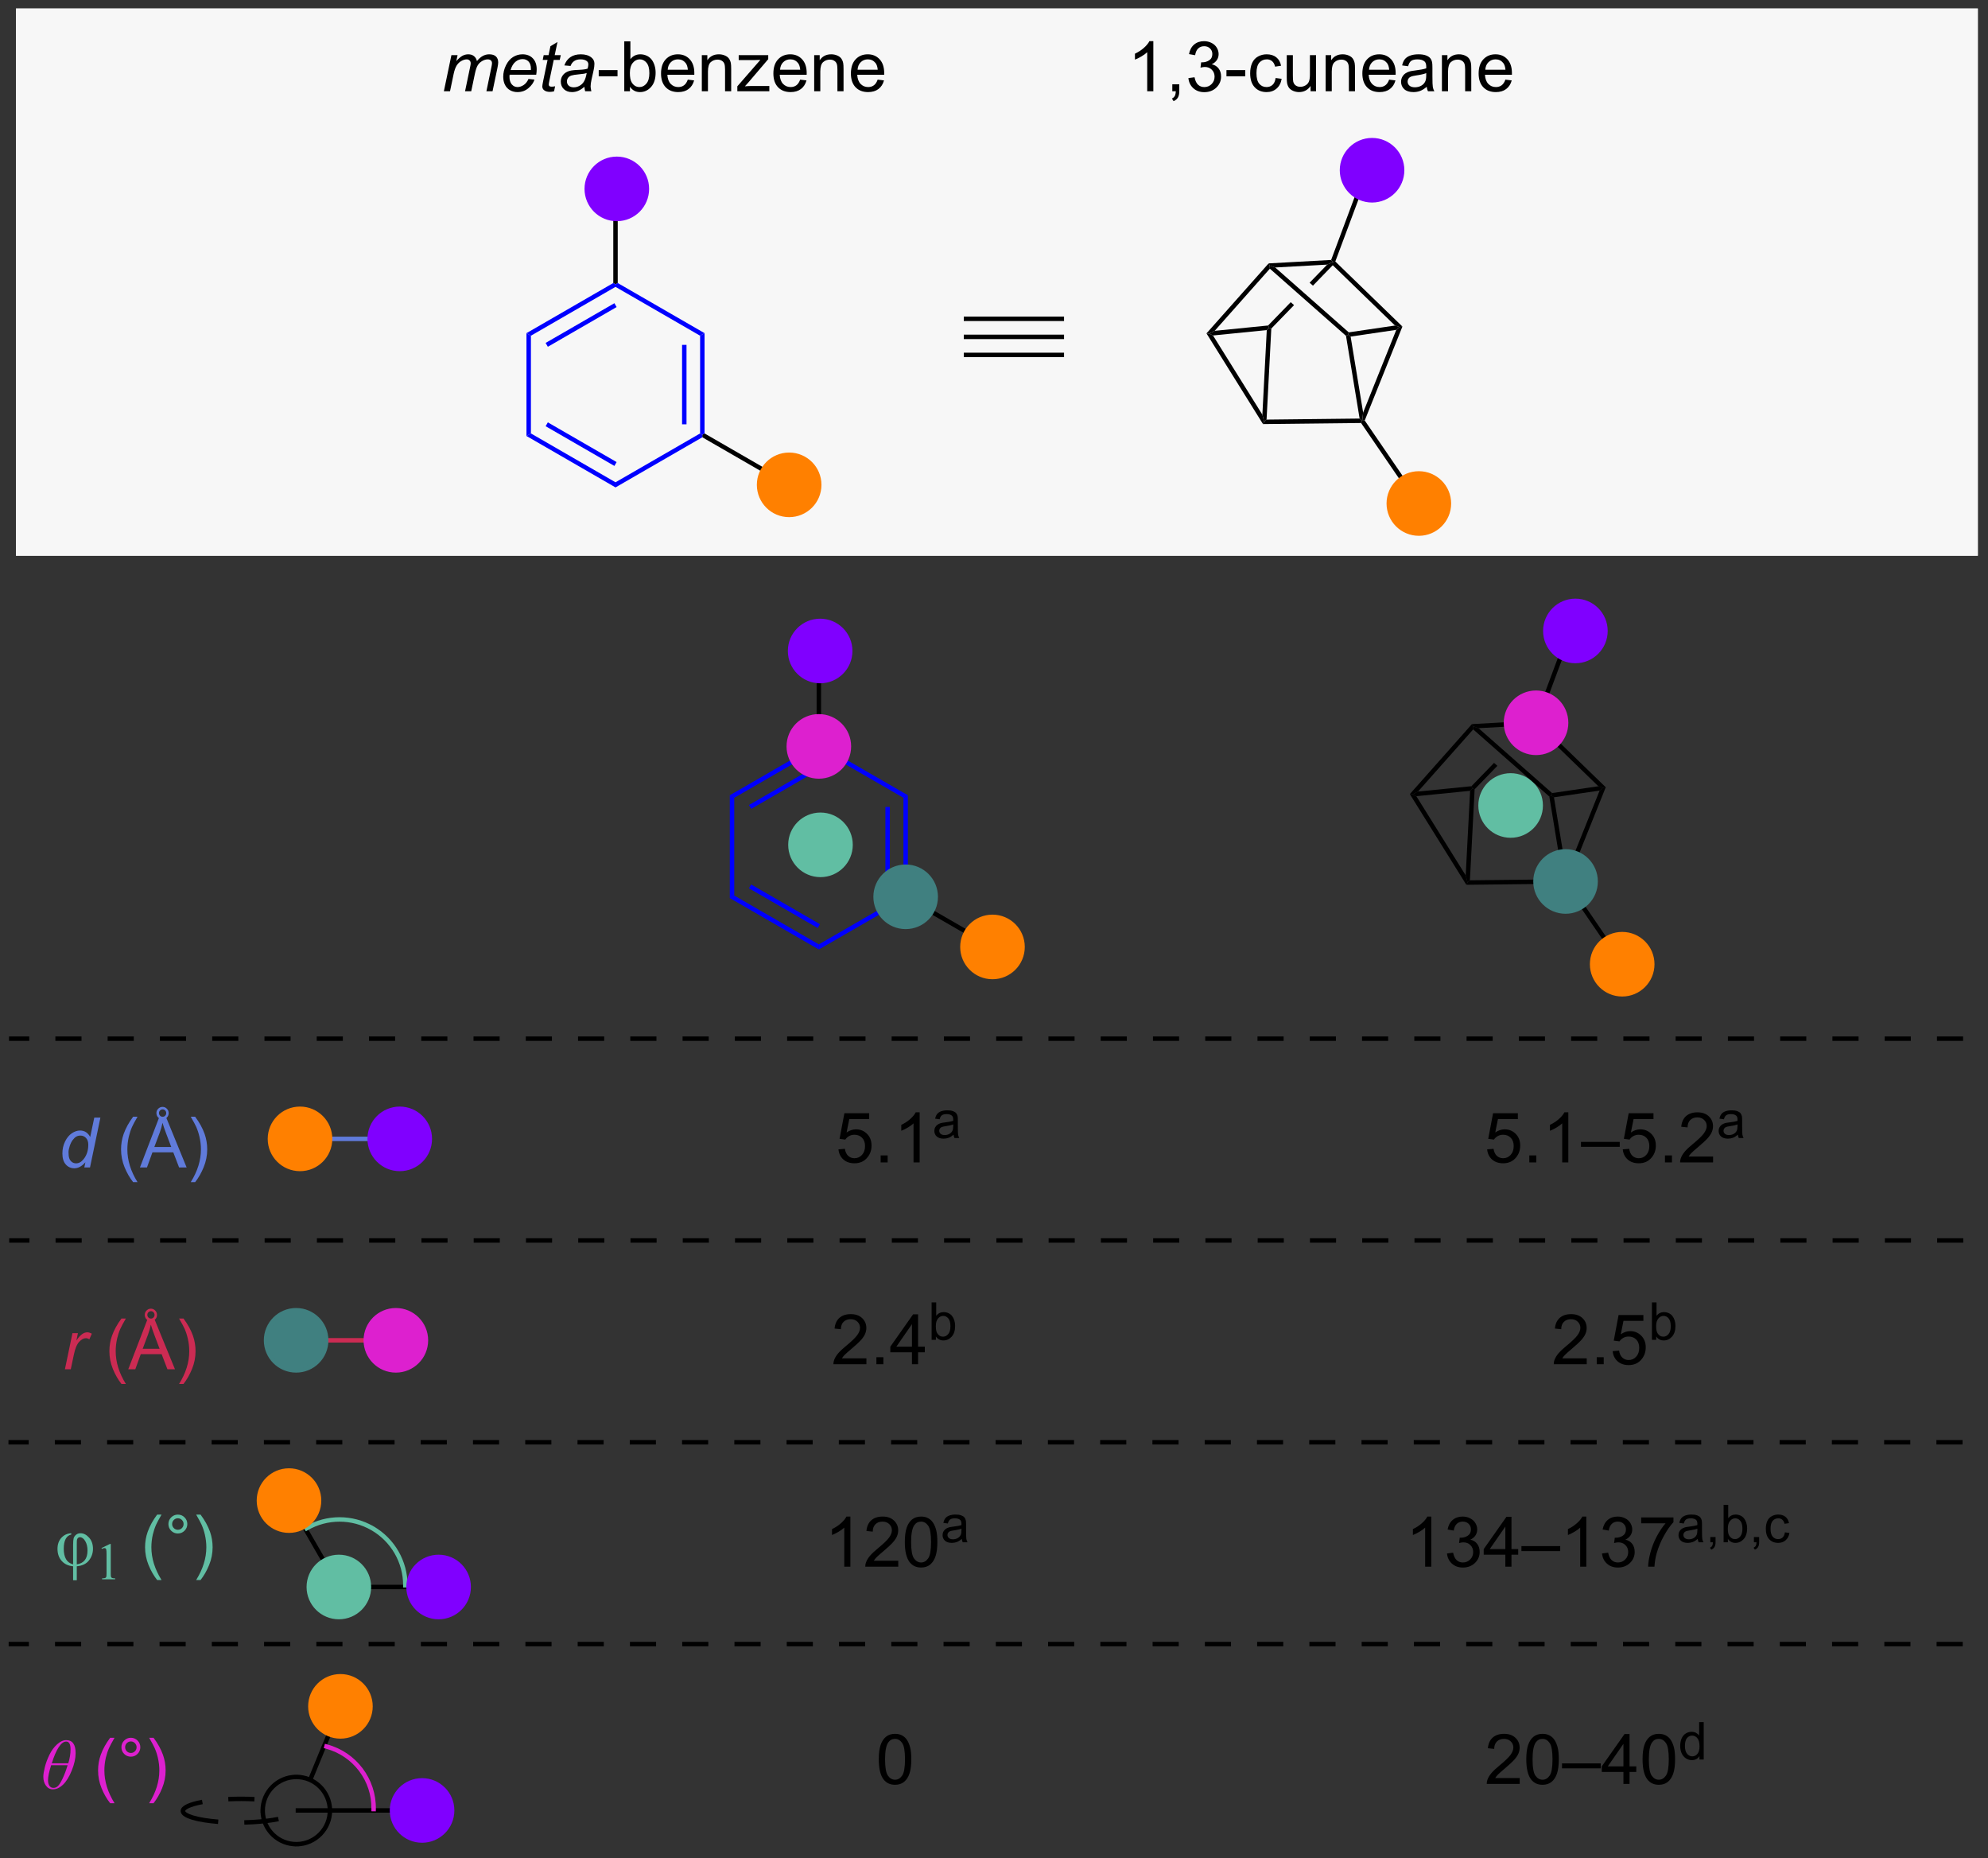 <?xml version="1.0" encoding="UTF-8"?>
<!DOCTYPE svg PUBLIC '-//W3C//DTD SVG 1.0//EN'
          'http://www.w3.org/TR/2001/REC-SVG-20010904/DTD/svg10.dtd'>
<svg stroke-dasharray="none" shape-rendering="auto" xmlns="http://www.w3.org/2000/svg" font-family="'Dialog'" text-rendering="auto" width="626" fill-opacity="1" color-interpolation="auto" color-rendering="auto" preserveAspectRatio="xMidYMid meet" font-size="12px" viewBox="0 0 626 585" fill="black" xmlns:xlink="http://www.w3.org/1999/xlink" stroke="black" image-rendering="auto" stroke-miterlimit="10" stroke-linecap="square" stroke-linejoin="miter" font-style="normal" stroke-width="1" height="585" stroke-dashoffset="0" font-weight="normal" stroke-opacity="1"
><rect x="0" y="0" width="626" height="585" fill="#333333" stroke="none"/><!--Generated by the Batik Graphics2D SVG Generator--><defs id="genericDefs"
  /><g
  ><defs id="defs1"
    ><clipPath clipPathUnits="userSpaceOnUse" id="clipPath1"
      ><path d="M0.633 1.147 L235.176 1.147 L235.176 220.162 L0.633 220.162 L0.633 1.147 Z"
      /></clipPath
      ><clipPath clipPathUnits="userSpaceOnUse" id="clipPath2"
      ><path d="M-0.065 182.062 L-0.065 394.988 L227.957 394.988 L227.957 182.062 Z"
      /></clipPath
    ></defs
    ><g fill="rgb(247,247,247)" transform="scale(2.667,2.667) translate(-0.633,-1.147) matrix(1.029,0,0,1.029,0.699,-186.122)" stroke="rgb(247,247,247)"
    ><path d="M2.024 183.289 L226.73 183.289 L226.73 245.581 L2.024 245.581 Z" stroke="none" clip-path="url(#clipPath2)"
    /></g
    ><g fill="rgb(247,247,247)" stroke-width="0.51" transform="matrix(2.743,0,0,2.743,0.177,-499.384)" stroke="rgb(247,247,247)"
    ><path fill="none" d="M2.024 183.289 L226.73 183.289 L226.73 245.581 L2.024 245.581 Z" clip-path="url(#clipPath2)"
    /></g
    ><g fill="rgb(247,247,247)" stroke-width="0.51" transform="matrix(2.743,0,0,2.743,0.177,-499.384)" stroke="rgb(247,247,247)"
    ><path fill="none" d="M2.024 183.289 L226.73 183.289 L226.73 245.581 L2.024 245.581 Z" clip-path="url(#clipPath2)"
    /></g
    ><g transform="matrix(2.743,0,0,2.743,0.177,-499.384)"
    ><path d="M219.314 324.683 L219.314 324.683 L216.314 324.683 L216.314 324.173 L219.314 324.173 ZM213.314 324.683 L213.314 324.683 L210.314 324.683 L210.314 324.173 L213.314 324.173 ZM207.314 324.683 L207.314 324.683 L204.314 324.683 L204.314 324.173 L207.314 324.173 ZM201.314 324.683 L201.314 324.683 L198.314 324.683 L198.314 324.173 L201.314 324.173 ZM195.314 324.683 L195.314 324.683 L192.314 324.683 L192.314 324.173 L195.314 324.173 ZM189.314 324.683 L189.314 324.683 L186.314 324.683 L186.314 324.173 L189.314 324.173 ZM183.314 324.683 L183.314 324.683 L180.314 324.683 L180.314 324.173 L183.314 324.173 ZM177.314 324.683 L177.314 324.683 L174.314 324.683 L174.314 324.173 L177.314 324.173 ZM171.314 324.683 L171.314 324.683 L168.314 324.683 L168.314 324.173 L171.314 324.173 ZM165.314 324.683 L165.314 324.683 L162.314 324.683 L162.314 324.173 L165.314 324.173 ZM159.314 324.683 L159.314 324.683 L156.314 324.683 L156.314 324.173 L159.314 324.173 ZM153.314 324.683 L153.314 324.683 L150.314 324.683 L150.314 324.173 L153.314 324.173 ZM147.314 324.683 L147.314 324.683 L144.314 324.683 L144.314 324.173 L147.314 324.173 ZM141.314 324.683 L141.314 324.683 L138.314 324.683 L138.314 324.173 L141.314 324.173 ZM135.314 324.683 L135.314 324.683 L132.314 324.683 L132.314 324.173 L135.314 324.173 ZM129.314 324.683 L129.314 324.683 L126.314 324.683 L126.314 324.173 L129.314 324.173 ZM123.314 324.683 L123.314 324.683 L120.314 324.683 L120.314 324.173 L123.314 324.173 ZM117.314 324.683 L117.314 324.683 L114.314 324.683 L114.314 324.173 L117.314 324.173 ZM111.314 324.683 L111.314 324.683 L108.314 324.683 L108.314 324.173 L111.314 324.173 ZM105.314 324.683 L105.314 324.683 L102.314 324.683 L102.314 324.173 L105.314 324.173 ZM99.314 324.683 L99.314 324.683 L96.314 324.683 L96.314 324.173 L99.314 324.173 ZM93.314 324.683 L93.314 324.683 L90.314 324.683 L90.314 324.173 L93.314 324.173 ZM87.314 324.683 L87.314 324.683 L84.314 324.683 L84.314 324.173 L87.314 324.173 ZM81.314 324.683 L81.314 324.683 L78.314 324.683 L78.314 324.173 L81.314 324.173 ZM75.314 324.683 L75.314 324.683 L72.314 324.683 L72.314 324.173 L75.314 324.173 ZM69.314 324.683 L69.314 324.683 L66.314 324.683 L66.314 324.173 L69.314 324.173 ZM63.314 324.683 L63.314 324.683 L60.314 324.683 L60.314 324.173 L63.314 324.173 ZM57.314 324.683 L57.314 324.683 L54.314 324.683 L54.314 324.173 L57.314 324.173 ZM51.314 324.683 L51.314 324.683 L48.314 324.683 L48.314 324.173 L51.314 324.173 ZM45.314 324.683 L45.314 324.683 L42.314 324.683 L42.314 324.173 L45.314 324.173 ZM39.314 324.683 L39.314 324.683 L36.314 324.683 L36.314 324.173 L39.314 324.173 ZM33.314 324.683 L33.314 324.683 L30.314 324.683 L30.314 324.173 L33.314 324.173 ZM27.314 324.683 L27.314 324.683 L24.314 324.683 L24.314 324.173 L27.314 324.173 ZM21.314 324.683 L21.314 324.683 L18.314 324.683 L18.314 324.173 L21.314 324.173 ZM15.314 324.683 L15.314 324.683 L12.314 324.683 L12.314 324.173 L15.314 324.173 ZM9.314 324.683 L9.314 324.683 L6.314 324.683 L6.314 324.173 L9.314 324.173 ZM3.314 324.683 L3.314 324.683 L0.991 324.683 L0.991 324.173 L3.314 324.173 ZM225.314 324.683 L225.314 324.683 L222.314 324.683 L222.314 324.173 L225.314 324.173 Z" stroke="none" clip-path="url(#clipPath2)"
    /></g
    ><g transform="matrix(2.743,0,0,2.743,0.177,-499.384)"
    ><path d="M219.231 347.843 L219.231 347.843 L216.231 347.843 L216.231 347.333 L219.231 347.333 ZM213.231 347.843 L213.231 347.843 L210.231 347.843 L210.231 347.333 L213.231 347.333 ZM207.231 347.843 L207.231 347.843 L204.231 347.843 L204.231 347.333 L207.231 347.333 ZM201.231 347.843 L201.231 347.843 L198.231 347.843 L198.231 347.333 L201.231 347.333 ZM195.231 347.843 L195.231 347.843 L192.231 347.843 L192.231 347.333 L195.231 347.333 ZM189.231 347.843 L189.231 347.843 L186.231 347.843 L186.231 347.333 L189.231 347.333 ZM183.231 347.843 L183.231 347.843 L180.231 347.843 L180.231 347.333 L183.231 347.333 ZM177.231 347.843 L177.231 347.843 L174.231 347.843 L174.231 347.333 L177.231 347.333 ZM171.231 347.843 L171.231 347.843 L168.231 347.843 L168.231 347.333 L171.231 347.333 ZM165.231 347.843 L165.231 347.843 L162.231 347.843 L162.231 347.333 L165.231 347.333 ZM159.231 347.843 L159.231 347.843 L156.231 347.843 L156.231 347.333 L159.231 347.333 ZM153.231 347.843 L153.231 347.843 L150.231 347.843 L150.231 347.333 L153.231 347.333 ZM147.231 347.843 L147.231 347.843 L144.231 347.843 L144.231 347.333 L147.231 347.333 ZM141.231 347.843 L141.231 347.843 L138.231 347.843 L138.231 347.333 L141.231 347.333 ZM135.231 347.843 L135.231 347.843 L132.231 347.843 L132.231 347.333 L135.231 347.333 ZM129.231 347.843 L129.231 347.843 L126.231 347.843 L126.231 347.333 L129.231 347.333 ZM123.231 347.843 L123.231 347.843 L120.231 347.843 L120.231 347.333 L123.231 347.333 ZM117.231 347.843 L117.231 347.843 L114.231 347.843 L114.231 347.333 L117.231 347.333 ZM111.231 347.843 L111.231 347.843 L108.231 347.843 L108.231 347.333 L111.231 347.333 ZM105.231 347.843 L105.231 347.843 L102.231 347.843 L102.231 347.333 L105.231 347.333 ZM99.231 347.843 L99.231 347.843 L96.231 347.843 L96.231 347.333 L99.231 347.333 ZM93.231 347.843 L93.231 347.843 L90.231 347.843 L90.231 347.333 L93.231 347.333 ZM87.231 347.843 L87.231 347.843 L84.231 347.843 L84.231 347.333 L87.231 347.333 ZM81.231 347.843 L81.231 347.843 L78.231 347.843 L78.231 347.333 L81.231 347.333 ZM75.231 347.843 L75.231 347.843 L72.231 347.843 L72.231 347.333 L75.231 347.333 ZM69.231 347.843 L69.231 347.843 L66.231 347.843 L66.231 347.333 L69.231 347.333 ZM63.231 347.843 L63.231 347.843 L60.231 347.843 L60.231 347.333 L63.231 347.333 ZM57.231 347.843 L57.231 347.843 L54.231 347.843 L54.231 347.333 L57.231 347.333 ZM51.231 347.843 L51.231 347.843 L48.231 347.843 L48.231 347.333 L51.231 347.333 ZM45.231 347.843 L45.231 347.843 L42.231 347.843 L42.231 347.333 L45.231 347.333 ZM39.231 347.843 L39.231 347.843 L36.231 347.843 L36.231 347.333 L39.231 347.333 ZM33.231 347.843 L33.231 347.843 L30.231 347.843 L30.231 347.333 L33.231 347.333 ZM27.231 347.843 L27.231 347.843 L24.231 347.843 L24.231 347.333 L27.231 347.333 ZM21.231 347.843 L21.231 347.843 L18.231 347.843 L18.231 347.333 L21.231 347.333 ZM15.231 347.843 L15.231 347.843 L12.231 347.843 L12.231 347.333 L15.231 347.333 ZM9.231 347.843 L9.231 347.843 L6.231 347.843 L6.231 347.333 L9.231 347.333 ZM3.231 347.843 L3.231 347.843 L0.908 347.843 L0.908 347.333 L3.231 347.333 ZM225.231 347.843 L225.231 347.843 L222.231 347.843 L222.231 347.333 L225.231 347.333 Z" stroke="none" clip-path="url(#clipPath2)"
    /></g
    ><g transform="matrix(2.743,0,0,2.743,0.177,-499.384)"
    ><path d="M219.252 371.004 L219.252 371.004 L216.252 371.004 L216.252 370.494 L219.252 370.494 ZM213.252 371.004 L213.252 371.004 L210.252 371.004 L210.252 370.494 L213.252 370.494 ZM207.252 371.004 L207.252 371.004 L204.252 371.004 L204.252 370.494 L207.252 370.494 ZM201.252 371.004 L201.252 371.004 L198.252 371.004 L198.252 370.494 L201.252 370.494 ZM195.252 371.004 L195.252 371.004 L192.252 371.004 L192.252 370.494 L195.252 370.494 ZM189.252 371.004 L189.252 371.004 L186.252 371.004 L186.252 370.494 L189.252 370.494 ZM183.252 371.004 L183.252 371.004 L180.252 371.004 L180.252 370.494 L183.252 370.494 ZM177.252 371.004 L177.252 371.004 L174.252 371.004 L174.252 370.494 L177.252 370.494 ZM171.252 371.004 L171.252 371.004 L168.252 371.004 L168.252 370.494 L171.252 370.494 ZM165.252 371.004 L165.252 371.004 L162.252 371.004 L162.252 370.494 L165.252 370.494 ZM159.252 371.004 L159.252 371.004 L156.252 371.004 L156.252 370.494 L159.252 370.494 ZM153.252 371.004 L153.252 371.004 L150.252 371.004 L150.252 370.494 L153.252 370.494 ZM147.252 371.004 L147.252 371.004 L144.252 371.004 L144.252 370.494 L147.252 370.494 ZM141.252 371.004 L141.252 371.004 L138.252 371.004 L138.252 370.494 L141.252 370.494 ZM135.252 371.004 L135.252 371.004 L132.252 371.004 L132.252 370.494 L135.252 370.494 ZM129.252 371.004 L129.252 371.004 L126.252 371.004 L126.252 370.494 L129.252 370.494 ZM123.252 371.004 L123.252 371.004 L120.252 371.004 L120.252 370.494 L123.252 370.494 ZM117.252 371.004 L117.252 371.004 L114.252 371.004 L114.252 370.494 L117.252 370.494 ZM111.252 371.004 L111.252 371.004 L108.252 371.004 L108.252 370.494 L111.252 370.494 ZM105.252 371.004 L105.252 371.004 L102.252 371.004 L102.252 370.494 L105.252 370.494 ZM99.252 371.004 L99.252 371.004 L96.252 371.004 L96.252 370.494 L99.252 370.494 ZM93.252 371.004 L93.252 371.004 L90.252 371.004 L90.252 370.494 L93.252 370.494 ZM87.252 371.004 L87.252 371.004 L84.252 371.004 L84.252 370.494 L87.252 370.494 ZM81.252 371.004 L81.252 371.004 L78.252 371.004 L78.252 370.494 L81.252 370.494 ZM75.252 371.004 L75.252 371.004 L72.252 371.004 L72.252 370.494 L75.252 370.494 ZM69.252 371.004 L69.252 371.004 L66.252 371.004 L66.252 370.494 L69.252 370.494 ZM63.252 371.004 L63.252 371.004 L60.252 371.004 L60.252 370.494 L63.252 370.494 ZM57.252 371.004 L57.252 371.004 L54.252 371.004 L54.252 370.494 L57.252 370.494 ZM51.252 371.004 L51.252 371.004 L48.252 371.004 L48.252 370.494 L51.252 370.494 ZM45.252 371.004 L45.252 371.004 L42.252 371.004 L42.252 370.494 L45.252 370.494 ZM39.252 371.004 L39.252 371.004 L36.252 371.004 L36.252 370.494 L39.252 370.494 ZM33.252 371.004 L33.252 371.004 L30.252 371.004 L30.252 370.494 L33.252 370.494 ZM27.252 371.004 L27.252 371.004 L24.252 371.004 L24.252 370.494 L27.252 370.494 ZM21.252 371.004 L21.252 371.004 L18.252 371.004 L18.252 370.494 L21.252 370.494 ZM15.252 371.004 L15.252 371.004 L12.252 371.004 L12.252 370.494 L15.252 370.494 ZM9.252 371.004 L9.252 371.004 L6.252 371.004 L6.252 370.494 L9.252 370.494 ZM3.252 371.004 L3.252 371.004 L0.929 371.004 L0.929 370.494 L3.252 370.494 ZM225.252 371.004 L225.252 371.004 L222.252 371.004 L222.252 370.494 L225.252 370.494 Z" stroke="none" clip-path="url(#clipPath2)"
    /></g
    ><g transform="matrix(2.743,0,0,2.743,0.177,-499.384)"
    ><path d="M99.397 337.956 L99.397 338.633 L95.611 338.633 Q95.603 338.378 95.694 338.143 Q95.837 337.758 96.155 337.383 Q96.475 337.008 97.077 336.516 Q98.009 335.75 98.337 335.302 Q98.665 334.854 98.665 334.456 Q98.665 334.039 98.366 333.753 Q98.069 333.464 97.587 333.464 Q97.079 333.464 96.775 333.768 Q96.47 334.073 96.468 334.612 L95.743 334.539 Q95.819 333.729 96.303 333.308 Q96.788 332.883 97.603 332.883 Q98.428 332.883 98.908 333.341 Q99.389 333.797 99.389 334.471 Q99.389 334.815 99.249 335.149 Q99.108 335.479 98.78 335.846 Q98.454 336.214 97.697 336.854 Q97.064 337.386 96.884 337.576 Q96.704 337.766 96.587 337.956 L99.397 337.956 ZM100.544 338.633 L100.544 337.831 L101.346 337.831 L101.346 338.633 L100.544 338.633 ZM104.626 338.633 L104.626 337.261 L102.142 337.261 L102.142 336.617 L104.757 332.906 L105.329 332.906 L105.329 336.617 L106.103 336.617 L106.103 337.261 L105.329 337.261 L105.329 338.633 L104.626 338.633 ZM104.626 336.617 L104.626 334.034 L102.835 336.617 L104.626 336.617 Z" stroke="none" clip-path="url(#clipPath2)"
    /></g
    ><g transform="matrix(2.743,0,0,2.743,0.177,-499.384)"
    ><path d="M107.372 335.833 L106.882 335.833 L106.882 331.538 L107.409 331.538 L107.409 333.069 Q107.743 332.651 108.263 332.651 Q108.55 332.651 108.806 332.767 Q109.062 332.882 109.228 333.093 Q109.394 333.302 109.488 333.599 Q109.581 333.894 109.581 334.229 Q109.581 335.03 109.185 335.468 Q108.79 335.903 108.236 335.903 Q107.685 335.903 107.372 335.442 L107.372 335.833 ZM107.367 334.253 Q107.367 334.813 107.519 335.062 Q107.767 335.47 108.193 335.47 Q108.538 335.47 108.79 335.169 Q109.042 334.868 109.042 334.274 Q109.042 333.665 108.8 333.376 Q108.558 333.085 108.216 333.085 Q107.871 333.085 107.618 333.386 Q107.367 333.685 107.367 334.253 Z" stroke="none" clip-path="url(#clipPath2)"
    /></g
    ><g transform="matrix(2.743,0,0,2.743,0.177,-499.384)"
    ><path d="M100.817 383.976 Q100.817 382.961 101.025 382.343 Q101.234 381.724 101.645 381.388 Q102.059 381.052 102.684 381.052 Q103.145 381.052 103.492 381.237 Q103.841 381.421 104.067 381.773 Q104.294 382.122 104.421 382.625 Q104.552 383.125 104.552 383.976 Q104.552 384.984 104.343 385.604 Q104.138 386.224 103.723 386.562 Q103.312 386.901 102.684 386.901 Q101.856 386.901 101.382 386.304 Q100.817 385.591 100.817 383.976 ZM101.538 383.976 Q101.538 385.388 101.869 385.854 Q102.2 386.32 102.684 386.32 Q103.169 386.32 103.497 385.851 Q103.828 385.382 103.828 383.976 Q103.828 382.562 103.497 382.099 Q103.169 381.632 102.677 381.632 Q102.192 381.632 101.903 382.044 Q101.538 382.567 101.538 383.976 Z" stroke="none" clip-path="url(#clipPath2)"
    /></g
    ><g transform="matrix(2.743,0,0,2.743,0.177,-499.384)"
    ><path d="M170.655 313.972 L171.392 313.91 Q171.475 314.449 171.772 314.72 Q172.072 314.99 172.494 314.99 Q173.001 314.99 173.353 314.608 Q173.704 314.225 173.704 313.592 Q173.704 312.99 173.366 312.644 Q173.03 312.295 172.483 312.295 Q172.142 312.295 171.869 312.451 Q171.595 312.605 171.439 312.85 L170.78 312.764 L171.335 309.824 L174.181 309.824 L174.181 310.496 L171.897 310.496 L171.587 312.035 Q172.103 311.675 172.671 311.675 Q173.421 311.675 173.936 312.196 Q174.452 312.714 174.452 313.53 Q174.452 314.308 173.999 314.873 Q173.447 315.571 172.494 315.571 Q171.712 315.571 171.217 315.134 Q170.725 314.694 170.655 313.972 ZM175.497 315.472 L175.497 314.67 L176.299 314.67 L176.299 315.472 L175.497 315.472 ZM179.975 315.472 L179.272 315.472 L179.272 310.99 Q179.017 311.233 178.606 311.475 Q178.194 311.717 177.866 311.839 L177.866 311.16 Q178.454 310.881 178.894 310.488 Q179.337 310.092 179.522 309.722 L179.975 309.722 L179.975 315.472 ZM181.427 313.683 L181.427 313.115 L185.878 313.115 L185.878 313.683 L181.427 313.683 ZM186.225 313.972 L186.962 313.91 Q187.046 314.449 187.342 314.72 Q187.642 314.99 188.064 314.99 Q188.572 314.99 188.923 314.608 Q189.275 314.225 189.275 313.592 Q189.275 312.99 188.936 312.644 Q188.6 312.295 188.053 312.295 Q187.712 312.295 187.439 312.451 Q187.165 312.605 187.009 312.85 L186.35 312.764 L186.905 309.824 L189.751 309.824 L189.751 310.496 L187.467 310.496 L187.157 312.035 Q187.673 311.675 188.241 311.675 Q188.991 311.675 189.506 312.196 Q190.022 312.714 190.022 313.53 Q190.022 314.308 189.569 314.873 Q189.017 315.571 188.064 315.571 Q187.282 315.571 186.788 315.134 Q186.296 314.694 186.225 313.972 ZM191.068 315.472 L191.068 314.67 L191.87 314.67 L191.87 315.472 L191.068 315.472 ZM196.592 314.795 L196.592 315.472 L192.806 315.472 Q192.798 315.217 192.889 314.983 Q193.032 314.597 193.35 314.222 Q193.671 313.847 194.272 313.355 Q195.204 312.589 195.532 312.142 Q195.861 311.694 195.861 311.295 Q195.861 310.878 195.561 310.592 Q195.264 310.303 194.782 310.303 Q194.275 310.303 193.97 310.608 Q193.665 310.912 193.663 311.451 L192.939 311.378 Q193.014 310.569 193.499 310.147 Q193.983 309.722 194.798 309.722 Q195.624 309.722 196.103 310.181 Q196.585 310.636 196.585 311.311 Q196.585 311.655 196.444 311.988 Q196.303 312.319 195.975 312.686 Q195.65 313.053 194.892 313.694 Q194.259 314.225 194.079 314.415 Q193.9 314.605 193.782 314.795 L196.592 314.795 Z" stroke="none" clip-path="url(#clipPath2)"
    /></g
    ><g transform="matrix(2.743,0,0,2.743,0.177,-499.384)"
    ><path d="M199.439 312.288 Q199.146 312.538 198.874 312.641 Q198.605 312.743 198.294 312.743 Q197.781 312.743 197.505 312.493 Q197.23 312.241 197.23 311.852 Q197.23 311.623 197.333 311.434 Q197.439 311.245 197.607 311.131 Q197.775 311.016 197.986 310.957 Q198.142 310.916 198.454 310.879 Q199.093 310.803 199.396 310.698 Q199.398 310.588 199.398 310.559 Q199.398 310.237 199.249 310.106 Q199.046 309.926 198.648 309.926 Q198.277 309.926 198.099 310.057 Q197.921 310.188 197.837 310.518 L197.322 310.448 Q197.392 310.118 197.552 309.914 Q197.714 309.709 198.019 309.6 Q198.323 309.491 198.724 309.491 Q199.122 309.491 199.37 309.584 Q199.62 309.678 199.738 309.821 Q199.855 309.961 199.902 310.178 Q199.929 310.313 199.929 310.664 L199.929 311.368 Q199.929 312.104 199.962 312.299 Q199.995 312.493 200.095 312.672 L199.544 312.672 Q199.462 312.508 199.439 312.288 ZM199.396 311.11 Q199.109 311.227 198.535 311.309 Q198.208 311.356 198.073 311.414 Q197.939 311.473 197.865 311.586 Q197.792 311.7 197.792 311.836 Q197.792 312.047 197.952 312.188 Q198.113 312.329 198.419 312.329 Q198.724 312.329 198.96 312.196 Q199.198 312.063 199.31 311.83 Q199.396 311.653 199.396 311.303 L199.396 311.11 Z" stroke="none" clip-path="url(#clipPath2)"
    /></g
    ><g transform="matrix(2.743,0,0,2.743,0.177,-499.384)"
    ><path d="M182.089 337.956 L182.089 338.633 L178.302 338.633 Q178.294 338.378 178.385 338.143 Q178.529 337.758 178.846 337.383 Q179.167 337.008 179.768 336.516 Q180.701 335.75 181.029 335.302 Q181.357 334.854 181.357 334.456 Q181.357 334.039 181.057 333.753 Q180.76 333.464 180.279 333.464 Q179.771 333.464 179.466 333.768 Q179.161 334.073 179.159 334.612 L178.435 334.539 Q178.51 333.729 178.995 333.308 Q179.479 332.883 180.294 332.883 Q181.12 332.883 181.599 333.341 Q182.081 333.797 182.081 334.471 Q182.081 334.815 181.94 335.149 Q181.799 335.479 181.471 335.846 Q181.146 336.214 180.388 336.854 Q179.755 337.386 179.576 337.576 Q179.396 337.766 179.279 337.956 L182.089 337.956 ZM183.236 338.633 L183.236 337.831 L184.038 337.831 L184.038 338.633 L183.236 338.633 ZM185.065 337.133 L185.802 337.07 Q185.885 337.61 186.182 337.88 Q186.482 338.151 186.904 338.151 Q187.411 338.151 187.763 337.768 Q188.115 337.386 188.115 336.753 Q188.115 336.151 187.776 335.805 Q187.44 335.456 186.893 335.456 Q186.552 335.456 186.279 335.612 Q186.005 335.766 185.849 336.011 L185.19 335.925 L185.745 332.985 L188.591 332.985 L188.591 333.656 L186.307 333.656 L185.997 335.195 Q186.513 334.836 187.081 334.836 Q187.831 334.836 188.346 335.357 Q188.862 335.875 188.862 336.69 Q188.862 337.469 188.409 338.034 Q187.857 338.732 186.904 338.732 Q186.122 338.732 185.628 338.295 Q185.135 337.854 185.065 337.133 Z" stroke="none" clip-path="url(#clipPath2)"
    /></g
    ><g transform="matrix(2.743,0,0,2.743,0.177,-499.384)"
    ><path d="M190.064 335.833 L189.574 335.833 L189.574 331.538 L190.101 331.538 L190.101 333.069 Q190.435 332.651 190.954 332.651 Q191.242 332.651 191.497 332.767 Q191.753 332.882 191.919 333.093 Q192.085 333.302 192.179 333.599 Q192.273 333.894 192.273 334.229 Q192.273 335.03 191.876 335.468 Q191.482 335.903 190.927 335.903 Q190.376 335.903 190.064 335.442 L190.064 335.833 ZM190.058 334.253 Q190.058 334.813 190.21 335.062 Q190.458 335.47 190.884 335.47 Q191.23 335.47 191.482 335.169 Q191.734 334.868 191.734 334.274 Q191.734 333.665 191.492 333.376 Q191.249 333.085 190.908 333.085 Q190.562 333.085 190.31 333.386 Q190.058 333.685 190.058 334.253 Z" stroke="none" clip-path="url(#clipPath2)"
    /></g
    ><g transform="matrix(2.743,0,0,2.743,0.177,-499.384)"
    ><path d="M174.395 386.125 L174.395 386.802 L170.609 386.802 Q170.601 386.546 170.692 386.312 Q170.835 385.927 171.153 385.552 Q171.473 385.177 172.075 384.685 Q173.007 383.919 173.335 383.471 Q173.663 383.023 173.663 382.625 Q173.663 382.208 173.364 381.921 Q173.067 381.632 172.585 381.632 Q172.077 381.632 171.773 381.937 Q171.468 382.242 171.465 382.781 L170.742 382.708 Q170.817 381.898 171.301 381.476 Q171.786 381.052 172.601 381.052 Q173.426 381.052 173.906 381.51 Q174.387 381.966 174.387 382.64 Q174.387 382.984 174.247 383.317 Q174.106 383.648 173.778 384.015 Q173.452 384.382 172.695 385.023 Q172.062 385.554 171.882 385.744 Q171.702 385.935 171.585 386.125 L174.395 386.125 ZM175.149 383.976 Q175.149 382.961 175.357 382.343 Q175.566 381.724 175.977 381.388 Q176.391 381.052 177.016 381.052 Q177.477 381.052 177.823 381.237 Q178.173 381.421 178.399 381.773 Q178.626 382.122 178.753 382.625 Q178.883 383.125 178.883 383.976 Q178.883 384.984 178.675 385.604 Q178.469 386.224 178.055 386.562 Q177.644 386.901 177.016 386.901 Q176.188 386.901 175.714 386.304 Q175.149 385.591 175.149 383.976 ZM175.87 383.976 Q175.87 385.388 176.201 385.854 Q176.532 386.32 177.016 386.32 Q177.501 386.32 177.829 385.851 Q178.16 385.382 178.16 383.976 Q178.16 382.562 177.829 382.099 Q177.501 381.632 177.008 381.632 Q176.524 381.632 176.235 382.044 Q175.87 382.567 175.87 383.976 ZM179.249 385.013 L179.249 384.445 L183.7 384.445 L183.7 385.013 L179.249 385.013 ZM186.3 386.802 L186.3 385.429 L183.816 385.429 L183.816 384.786 L186.43 381.075 L187.003 381.075 L187.003 384.786 L187.777 384.786 L187.777 385.429 L187.003 385.429 L187.003 386.802 L186.3 386.802 ZM186.3 384.786 L186.3 382.203 L184.508 384.786 L186.3 384.786 ZM188.497 383.976 Q188.497 382.961 188.705 382.343 Q188.913 381.724 189.325 381.388 Q189.739 381.052 190.364 381.052 Q190.825 381.052 191.171 381.237 Q191.52 381.421 191.747 381.773 Q191.973 382.122 192.101 382.625 Q192.231 383.125 192.231 383.976 Q192.231 384.984 192.023 385.604 Q191.817 386.224 191.403 386.562 Q190.992 386.901 190.364 386.901 Q189.536 386.901 189.062 386.304 Q188.497 385.591 188.497 383.976 ZM189.218 383.976 Q189.218 385.388 189.549 385.854 Q189.88 386.32 190.364 386.32 Q190.848 386.32 191.176 385.851 Q191.507 385.382 191.507 383.976 Q191.507 382.562 191.176 382.099 Q190.848 381.632 190.356 381.632 Q189.872 381.632 189.583 382.044 Q189.218 382.567 189.218 383.976 Z" stroke="none" clip-path="url(#clipPath2)"
    /></g
    ><g transform="matrix(2.743,0,0,2.743,0.177,-499.384)"
    ><path d="M195.027 384.002 L195.027 383.609 Q194.732 384.072 194.157 384.072 Q193.785 384.072 193.472 383.867 Q193.161 383.662 192.989 383.295 Q192.818 382.925 192.818 382.449 Q192.818 381.982 192.972 381.603 Q193.128 381.224 193.439 381.023 Q193.749 380.82 194.134 380.82 Q194.415 380.82 194.634 380.939 Q194.855 381.056 194.992 381.248 L194.992 379.707 L195.517 379.707 L195.517 384.002 L195.027 384.002 ZM193.361 382.449 Q193.361 383.047 193.613 383.344 Q193.864 383.638 194.206 383.638 Q194.552 383.638 194.794 383.355 Q195.036 383.072 195.036 382.492 Q195.036 381.853 194.79 381.554 Q194.544 381.256 194.183 381.256 Q193.831 381.256 193.595 381.543 Q193.361 381.83 193.361 382.449 Z" stroke="none" clip-path="url(#clipPath2)"
    /></g
    ><g fill="rgb(221,32,207)" transform="matrix(2.743,0,0,2.743,0.177,-499.384)" stroke="rgb(221,32,207)"
    ><path d="M7.532 381.776 Q8.617 381.776 8.617 383.263 Q8.617 384.161 8.177 385.255 Q7.737 386.346 7.172 386.885 Q6.61 387.425 6.011 387.425 Q5.524 387.425 5.216 387.008 Q4.909 386.591 4.909 385.971 Q4.909 385.573 5.084 384.87 Q5.261 384.167 5.612 383.451 Q5.964 382.732 6.492 382.255 Q7.024 381.776 7.532 381.776 ZM7.774 384.432 Q8.034 383.607 8.034 382.831 Q8.034 381.94 7.532 381.94 Q7.089 381.94 6.662 382.607 Q6.237 383.271 5.883 384.432 L7.774 384.432 ZM5.808 384.654 Q5.448 385.776 5.448 386.373 Q5.448 386.763 5.607 387.013 Q5.769 387.26 6.086 387.26 Q6.347 387.26 6.576 387.052 Q6.808 386.841 7.115 386.201 Q7.425 385.56 7.698 384.654 L5.808 384.654 Z" stroke="none" clip-path="url(#clipPath2)"
    /></g
    ><g fill="rgb(221,32,207)" transform="matrix(2.743,0,0,2.743,0.177,-499.384)" stroke="rgb(221,32,207)"
    ><path d="M12.582 389.016 Q11.999 388.281 11.595 387.297 Q11.194 386.31 11.194 385.255 Q11.194 384.326 11.496 383.474 Q11.848 382.487 12.582 381.505 L13.085 381.505 Q12.614 382.318 12.46 382.667 Q12.223 383.206 12.085 383.792 Q11.918 384.521 11.918 385.26 Q11.918 387.138 13.085 389.016 L12.582 389.016 ZM13.874 382.589 Q13.874 382.138 14.192 381.823 Q14.512 381.505 14.957 381.505 Q15.41 381.505 15.726 381.823 Q16.043 382.138 16.043 382.589 Q16.043 383.036 15.723 383.357 Q15.405 383.675 14.957 383.675 Q14.512 383.675 14.192 383.36 Q13.874 383.042 13.874 382.589 ZM14.301 382.589 Q14.301 382.862 14.494 383.055 Q14.687 383.248 14.96 383.248 Q15.231 383.248 15.423 383.055 Q15.616 382.862 15.616 382.589 Q15.616 382.315 15.423 382.123 Q15.231 381.927 14.96 381.927 Q14.687 381.927 14.494 382.123 Q14.301 382.315 14.301 382.589 ZM17.563 389.016 L17.058 389.016 Q18.227 387.138 18.227 385.26 Q18.227 384.526 18.058 383.802 Q17.925 383.216 17.688 382.677 Q17.534 382.326 17.058 381.505 L17.563 381.505 Q18.297 382.487 18.649 383.474 Q18.948 384.326 18.948 385.255 Q18.948 386.31 18.544 387.297 Q18.141 388.281 17.563 389.016 Z" stroke="none" clip-path="url(#clipPath2)"
    /></g
    ><g transform="matrix(2.743,0,0,2.743,0.177,-499.384)"
    ><path d="M219.293 301.522 L219.293 301.522 L216.293 301.522 L216.293 301.012 L219.293 301.012 ZM213.293 301.522 L213.293 301.522 L210.293 301.522 L210.293 301.012 L213.293 301.012 ZM207.293 301.522 L207.293 301.522 L204.293 301.522 L204.293 301.012 L207.293 301.012 ZM201.293 301.522 L201.293 301.522 L198.293 301.522 L198.293 301.012 L201.293 301.012 ZM195.293 301.522 L195.293 301.522 L192.293 301.522 L192.293 301.012 L195.293 301.012 ZM189.293 301.522 L189.293 301.522 L186.293 301.522 L186.293 301.012 L189.293 301.012 ZM183.293 301.522 L183.293 301.522 L180.293 301.522 L180.293 301.012 L183.293 301.012 ZM177.293 301.522 L177.293 301.522 L174.293 301.522 L174.293 301.012 L177.293 301.012 ZM171.293 301.522 L171.293 301.522 L168.293 301.522 L168.293 301.012 L171.293 301.012 ZM165.293 301.522 L165.293 301.522 L162.293 301.522 L162.293 301.012 L165.293 301.012 ZM159.293 301.522 L159.293 301.522 L156.293 301.522 L156.293 301.012 L159.293 301.012 ZM153.293 301.522 L153.293 301.522 L150.293 301.522 L150.293 301.012 L153.293 301.012 ZM147.293 301.522 L147.293 301.522 L144.293 301.522 L144.293 301.012 L147.293 301.012 ZM141.293 301.522 L141.293 301.522 L138.293 301.522 L138.293 301.012 L141.293 301.012 ZM135.293 301.522 L135.293 301.522 L132.293 301.522 L132.293 301.012 L135.293 301.012 ZM129.293 301.522 L129.293 301.522 L126.293 301.522 L126.293 301.012 L129.293 301.012 ZM123.293 301.522 L123.293 301.522 L120.293 301.522 L120.293 301.012 L123.293 301.012 ZM117.293 301.522 L117.293 301.522 L114.293 301.522 L114.293 301.012 L117.293 301.012 ZM111.293 301.522 L111.293 301.522 L108.293 301.522 L108.293 301.012 L111.293 301.012 ZM105.293 301.522 L105.293 301.522 L102.293 301.522 L102.293 301.012 L105.293 301.012 ZM99.293 301.522 L99.293 301.522 L96.293 301.522 L96.293 301.012 L99.293 301.012 ZM93.293 301.522 L93.293 301.522 L90.293 301.522 L90.293 301.012 L93.293 301.012 ZM87.293 301.522 L87.293 301.522 L84.293 301.522 L84.293 301.012 L87.293 301.012 ZM81.293 301.522 L81.293 301.522 L78.293 301.522 L78.293 301.012 L81.293 301.012 ZM75.293 301.522 L75.293 301.522 L72.293 301.522 L72.293 301.012 L75.293 301.012 ZM69.293 301.522 L69.293 301.522 L66.293 301.522 L66.293 301.012 L69.293 301.012 ZM63.294 301.522 L63.294 301.522 L60.294 301.522 L60.294 301.012 L63.294 301.012 ZM57.294 301.522 L57.294 301.522 L54.294 301.522 L54.294 301.012 L57.294 301.012 ZM51.294 301.522 L51.294 301.522 L48.294 301.522 L48.294 301.012 L51.294 301.012 ZM45.294 301.522 L45.294 301.522 L42.294 301.522 L42.294 301.012 L45.294 301.012 ZM39.294 301.522 L39.294 301.522 L36.294 301.522 L36.294 301.012 L39.294 301.012 ZM33.294 301.522 L33.294 301.522 L30.294 301.522 L30.294 301.012 L33.294 301.012 ZM27.294 301.522 L27.294 301.522 L24.294 301.522 L24.294 301.012 L27.294 301.012 ZM21.294 301.522 L21.294 301.522 L18.294 301.522 L18.294 301.012 L21.294 301.012 ZM15.293 301.522 L15.293 301.522 L12.293 301.522 L12.293 301.012 L15.293 301.012 ZM9.293 301.522 L9.293 301.522 L6.293 301.522 L6.293 301.012 L9.293 301.012 ZM3.293 301.522 L3.293 301.522 L0.97 301.522 L0.97 301.012 L3.293 301.012 ZM225.293 301.522 L225.293 301.522 L222.293 301.522 L222.293 301.012 L225.293 301.012 Z" stroke="none" clip-path="url(#clipPath2)"
    /></g
    ><g fill="rgb(204,43,83)" transform="matrix(2.743,0,0,2.743,0.177,-499.384)" stroke="rgb(204,43,83)"
    ><path d="M33.929 336.143 L33.929 335.633 L45.38 335.633 L45.38 336.143 Z" stroke="none" clip-path="url(#clipPath2)"
    /></g
    ><g fill="rgb(221,32,207)" transform="matrix(2.743,0,0,2.743,0.177,-499.384)" stroke="rgb(221,32,207)"
    ><path d="M45.38 339.341 C43.473 339.341 41.927 337.795 41.927 335.888 C41.927 333.981 43.473 332.435 45.38 332.435 C47.286 332.435 48.832 333.981 48.832 335.888 C48.832 337.795 47.286 339.341 45.38 339.341" stroke="none" clip-path="url(#clipPath2)"
    /></g
    ><g fill="rgb(221,32,207)" stroke-width="0.51" transform="matrix(2.743,0,0,2.743,0.177,-499.384)" stroke-linecap="round" stroke="rgb(221,32,207)" stroke-linejoin="round"
    ><path fill="none" d="M45.38 339.341 C43.473 339.341 41.927 337.795 41.927 335.888 C41.927 333.981 43.473 332.435 45.38 332.435 C47.286 332.435 48.832 333.981 48.832 335.888 C48.832 337.795 47.286 339.341 45.38 339.341" clip-path="url(#clipPath2)"
    /></g
    ><g fill="rgb(64,128,128)" transform="matrix(2.743,0,0,2.743,0.177,-499.384)" stroke="rgb(64,128,128)"
    ><path d="M33.929 339.341 C32.023 339.341 30.477 337.795 30.477 335.888 C30.477 333.981 32.023 332.435 33.929 332.435 C35.836 332.435 37.382 333.981 37.382 335.888 C37.382 337.795 35.836 339.341 33.929 339.341" stroke="none" clip-path="url(#clipPath2)"
    /></g
    ><g fill="rgb(64,128,128)" stroke-width="0.51" transform="matrix(2.743,0,0,2.743,0.177,-499.384)" stroke-linecap="round" stroke="rgb(64,128,128)" stroke-linejoin="round"
    ><path fill="none" d="M33.929 339.341 C32.023 339.341 30.477 337.795 30.477 335.888 C30.477 333.981 32.023 332.435 33.929 332.435 C35.836 332.435 37.382 333.981 37.382 335.888 C37.382 337.795 35.836 339.341 33.929 339.341" clip-path="url(#clipPath2)"
    /></g
    ><g fill="rgb(96,123,219)" transform="matrix(2.743,0,0,2.743,0.177,-499.384)" stroke="rgb(96,123,219)"
    ><path d="M34.376 313.024 L34.376 312.514 L45.826 312.514 L45.826 313.024 Z" stroke="none" clip-path="url(#clipPath2)"
    /></g
    ><g fill="rgb(128,0,255)" transform="matrix(2.743,0,0,2.743,0.177,-499.384)" stroke="rgb(128,0,255)"
    ><path d="M45.826 316.222 C43.919 316.222 42.373 314.676 42.373 312.769 C42.373 310.862 43.919 309.316 45.826 309.316 C47.733 309.316 49.278 310.862 49.278 312.769 C49.278 314.676 47.733 316.222 45.826 316.222" stroke="none" clip-path="url(#clipPath2)"
    /></g
    ><g fill="rgb(128,0,255)" stroke-width="0.51" transform="matrix(2.743,0,0,2.743,0.177,-499.384)" stroke-linecap="round" stroke="rgb(128,0,255)" stroke-linejoin="round"
    ><path fill="none" d="M45.826 316.222 C43.919 316.222 42.373 314.676 42.373 312.769 C42.373 310.862 43.919 309.316 45.826 309.316 C47.733 309.316 49.278 310.862 49.278 312.769 C49.278 314.676 47.733 316.222 45.826 316.222" clip-path="url(#clipPath2)"
    /></g
    ><g fill="rgb(255,128,0)" transform="matrix(2.743,0,0,2.743,0.177,-499.384)" stroke="rgb(255,128,0)"
    ><path d="M34.376 316.222 C32.469 316.222 30.923 314.676 30.923 312.769 C30.923 310.862 32.469 309.316 34.376 309.316 C36.283 309.316 37.828 310.862 37.828 312.769 C37.828 314.676 36.283 316.222 34.376 316.222" stroke="none" clip-path="url(#clipPath2)"
    /></g
    ><g fill="rgb(255,128,0)" stroke-width="0.51" transform="matrix(2.743,0,0,2.743,0.177,-499.384)" stroke-linecap="round" stroke="rgb(255,128,0)" stroke-linejoin="round"
    ><path fill="none" d="M34.376 316.222 C32.469 316.222 30.923 314.676 30.923 312.769 C30.923 310.862 32.469 309.316 34.376 309.316 C36.283 309.316 37.828 310.862 37.828 312.769 C37.828 314.676 36.283 316.222 34.376 316.222" clip-path="url(#clipPath2)"
    /></g
    ><g fill="rgb(96,123,219)" transform="matrix(2.743,0,0,2.743,0.177,-499.384)" stroke="rgb(96,123,219)"
    ><path d="M9.739 315.45 Q9.134 316.145 8.473 316.145 Q7.884 316.145 7.491 315.71 Q7.098 315.273 7.098 314.445 Q7.098 313.687 7.408 313.062 Q7.72 312.434 8.186 312.122 Q8.653 311.809 9.121 311.809 Q9.895 311.809 10.291 312.554 L10.759 310.325 L11.463 310.325 L10.267 316.051 L9.614 316.051 L9.739 315.45 ZM7.801 314.312 Q7.801 314.747 7.887 314.997 Q7.973 315.247 8.179 315.413 Q8.387 315.577 8.676 315.577 Q9.158 315.577 9.548 315.077 Q10.072 314.413 10.072 313.437 Q10.072 312.945 9.814 312.669 Q9.556 312.39 9.166 312.39 Q8.91 312.39 8.702 312.505 Q8.494 312.617 8.288 312.89 Q8.082 313.161 7.942 313.58 Q7.801 313.997 7.801 314.312 Z" stroke="none" clip-path="url(#clipPath2)"
    /></g
    ><g fill="rgb(96,123,219)" transform="matrix(2.743,0,0,2.743,0.177,-499.384)" stroke="rgb(96,123,219)"
    ><path d="M15.22 317.736 Q14.637 317.002 14.233 316.018 Q13.832 315.031 13.832 313.976 Q13.832 313.046 14.134 312.195 Q14.486 311.208 15.22 310.226 L15.723 310.226 Q15.252 311.038 15.098 311.387 Q14.861 311.926 14.723 312.512 Q14.556 313.242 14.556 313.981 Q14.556 315.859 15.723 317.736 L15.22 317.736 ZM15.999 316.051 L18.199 310.325 L19.017 310.325 L21.361 316.051 L20.496 316.051 L19.83 314.317 L17.434 314.317 L16.806 316.051 L15.999 316.051 ZM17.652 313.7 L19.595 313.7 L18.996 312.114 Q18.723 311.39 18.59 310.926 Q18.481 311.476 18.283 312.02 L17.652 313.7 ZM17.892 309.796 Q17.892 309.51 18.101 309.304 Q18.311 309.096 18.595 309.096 Q18.884 309.096 19.09 309.307 Q19.298 309.515 19.298 309.812 Q19.298 310.111 19.09 310.32 Q18.884 310.526 18.601 310.526 Q18.306 310.526 18.098 310.317 Q17.892 310.109 17.892 309.796 ZM18.189 309.799 Q18.189 309.984 18.311 310.109 Q18.436 310.234 18.603 310.234 Q18.772 310.234 18.895 310.109 Q19.017 309.984 19.017 309.807 Q19.017 309.632 18.895 309.507 Q18.775 309.382 18.603 309.382 Q18.436 309.382 18.311 309.505 Q18.189 309.627 18.189 309.799 ZM22.337 317.736 L21.832 317.736 Q23.002 315.859 23.002 313.981 Q23.002 313.247 22.832 312.523 Q22.699 311.937 22.462 311.398 Q22.309 311.046 21.832 310.226 L22.337 310.226 Q23.072 311.208 23.423 312.195 Q23.723 313.046 23.723 313.976 Q23.723 315.031 23.319 316.018 Q22.916 317.002 22.337 317.736 Z" stroke="none" clip-path="url(#clipPath2)"
    /></g
    ><g fill="rgb(204,43,83)" transform="matrix(2.743,0,0,2.743,0.177,-499.384)" stroke="rgb(204,43,83)"
    ><path d="M7.388 339.212 L8.255 335.064 L8.88 335.064 L8.706 335.91 Q9.026 335.431 9.331 335.202 Q9.638 334.97 9.958 334.97 Q10.169 334.97 10.479 335.121 L10.19 335.777 Q10.005 335.644 9.786 335.644 Q9.417 335.644 9.026 336.058 Q8.635 336.473 8.411 337.548 L8.06 339.212 L7.388 339.212 Z" stroke="none" clip-path="url(#clipPath2)"
    /></g
    ><g fill="rgb(204,43,83)" transform="matrix(2.743,0,0,2.743,0.177,-499.384)" stroke="rgb(204,43,83)"
    ><path d="M13.881 340.897 Q13.298 340.163 12.894 339.178 Q12.493 338.191 12.493 337.137 Q12.493 336.207 12.796 335.355 Q13.147 334.368 13.881 333.387 L14.384 333.387 Q13.913 334.199 13.759 334.548 Q13.522 335.087 13.384 335.673 Q13.217 336.402 13.217 337.142 Q13.217 339.019 14.384 340.897 L13.881 340.897 ZM14.66 339.212 L16.861 333.486 L17.678 333.486 L20.022 339.212 L19.157 339.212 L18.491 337.478 L16.095 337.478 L15.467 339.212 L14.66 339.212 ZM16.314 336.861 L18.256 336.861 L17.657 335.275 Q17.384 334.551 17.251 334.087 Q17.142 334.637 16.944 335.181 L16.314 336.861 ZM16.553 332.957 Q16.553 332.671 16.762 332.465 Q16.973 332.257 17.256 332.257 Q17.546 332.257 17.751 332.467 Q17.959 332.676 17.959 332.973 Q17.959 333.272 17.751 333.48 Q17.546 333.686 17.262 333.686 Q16.967 333.686 16.759 333.478 Q16.553 333.269 16.553 332.957 ZM16.85 332.96 Q16.85 333.144 16.973 333.269 Q17.098 333.394 17.264 333.394 Q17.433 333.394 17.556 333.269 Q17.678 333.144 17.678 332.967 Q17.678 332.793 17.556 332.668 Q17.436 332.543 17.264 332.543 Q17.098 332.543 16.973 332.665 Q16.85 332.788 16.85 332.96 ZM20.999 340.897 L20.493 340.897 Q21.663 339.019 21.663 337.142 Q21.663 336.408 21.493 335.683 Q21.361 335.098 21.124 334.558 Q20.97 334.207 20.493 333.387 L20.999 333.387 Q21.733 334.368 22.084 335.355 Q22.384 336.207 22.384 337.137 Q22.384 338.191 21.98 339.178 Q21.577 340.163 20.999 340.897 Z" stroke="none" clip-path="url(#clipPath2)"
    /></g
    ><g transform="matrix(2.743,0,0,2.743,0.177,-499.384)"
    ><path d="M30.35 389.952 L30.35 389.952 C30.401 391.932 32.042 393.5 34.022 393.462 L34.277 393.457 L34.287 393.967 L34.032 393.972 C31.771 394.015 29.899 392.226 29.84 389.965 L29.834 389.71 L30.344 389.697 ZM34.022 393.462 L34.022 393.462 C36.003 393.423 37.581 391.793 37.556 389.812 L37.553 389.557 L38.063 389.551 L38.066 389.806 C38.095 392.067 36.293 393.928 34.032 393.972 L33.777 393.977 L33.767 393.466 ZM37.556 389.812 L37.556 389.812 C37.531 387.832 35.911 386.243 33.93 386.255 L33.675 386.257 L33.672 385.747 L33.927 385.745 C36.188 385.731 38.037 387.545 38.066 389.806 L38.069 390.061 L37.559 390.068 ZM33.93 386.255 L33.93 386.255 C31.949 386.267 30.35 387.877 30.349 389.858 L30.349 390.113 L29.839 390.113 L29.839 389.857 C29.84 387.596 31.666 385.759 33.927 385.745 L34.182 385.743 L34.185 386.253 Z" stroke="none" clip-path="url(#clipPath2)"
    /></g
    ><g transform="matrix(2.743,0,0,2.743,0.177,-499.384)"
    ><path d="M33.879 390.101 L33.879 389.591 L48.388 389.591 L48.388 390.101 Z" stroke="none" clip-path="url(#clipPath2)"
    /></g
    ><g transform="matrix(2.743,0,0,2.743,0.177,-499.384)"
    ><path d="M35.774 386.453 L35.302 386.259 L38.781 377.801 L39.253 377.995 Z" stroke="none" clip-path="url(#clipPath2)"
    /></g
    ><g transform="matrix(2.743,0,0,2.743,0.177,-499.384)"
    ><path d="M23.212 389.123 L23.212 389.123 C22.846 389.192 22.517 389.269 22.231 389.354 L22.086 388.865 C22.393 388.774 22.74 388.693 23.117 388.622 ZM29.13 388.81 L29.13 388.81 C28.139 388.758 27.123 388.758 26.157 388.804 L26.133 388.295 C27.115 388.248 28.148 388.248 29.157 388.3 ZM22.231 389.354 L22.231 389.354 C21.229 389.65 21.183 389.903 21.189 389.922 L20.944 389.994 L21.189 389.922 C21.214 390.007 21.425 390.207 22.103 390.415 L21.953 390.903 C21.323 390.709 20.813 390.45 20.7 390.067 L20.7 390.067 C20.524 389.474 21.29 389.1 22.086 388.865 ZM27.974 390.968 L27.974 390.968 C28.285 390.96 28.598 390.948 28.908 390.931 L28.936 391.44 C28.62 391.458 28.303 391.47 27.986 391.478 ZM22.103 390.415 L22.103 390.415 C22.817 390.634 23.834 390.799 25.003 390.891 L24.962 391.4 C23.777 391.306 22.718 391.138 21.953 390.903 ZM28.908 390.931 L28.908 390.931 C30.043 390.868 31.049 390.744 31.847 390.58 L31.95 391.08 C31.121 391.25 30.09 391.376 28.936 391.44 Z" stroke="none" clip-path="url(#clipPath2)"
    /></g
    ><g fill="rgb(221,32,207)" transform="matrix(2.743,0,0,2.743,0.177,-499.384)" stroke="rgb(221,32,207)"
    ><path d="M42.573 389.689 L42.573 389.689 C42.603 388.07 42.078 386.546 41.155 385.322 L41.359 385.168 L41.155 385.322 C40.232 384.097 38.911 383.174 37.347 382.757 L37.1 382.691 L37.232 382.198 L37.478 382.264 C39.156 382.711 40.573 383.702 41.563 385.014 L41.563 385.014 C42.552 386.327 43.115 387.962 43.084 389.698 L43.079 389.953 L42.569 389.944 Z" stroke="none" clip-path="url(#clipPath2)"
    /></g
    ><g fill="rgb(128,0,255)" transform="matrix(2.743,0,0,2.743,0.177,-499.384)" stroke="rgb(128,0,255)"
    ><path d="M48.388 393.298 C46.481 393.298 44.935 391.752 44.935 389.846 C44.935 387.939 46.481 386.393 48.388 386.393 C50.294 386.393 51.84 387.939 51.84 389.846 C51.84 391.752 50.294 393.298 48.388 393.298" stroke="none" clip-path="url(#clipPath2)"
    /></g
    ><g fill="rgb(128,0,255)" stroke-width="0.51" transform="matrix(2.743,0,0,2.743,0.177,-499.384)" stroke-linecap="round" stroke="rgb(128,0,255)" stroke-linejoin="round"
    ><path fill="none" d="M48.388 393.298 C46.481 393.298 44.935 391.752 44.935 389.846 C44.935 387.939 46.481 386.393 48.388 386.393 C50.294 386.393 51.84 387.939 51.84 389.846 C51.84 391.752 50.294 393.298 48.388 393.298" clip-path="url(#clipPath2)"
    /></g
    ><g fill="rgb(255,128,0)" transform="matrix(2.743,0,0,2.743,0.177,-499.384)" stroke="rgb(255,128,0)"
    ><path d="M39.017 381.351 C37.11 381.351 35.564 379.805 35.564 377.898 C35.564 375.991 37.11 374.446 39.017 374.446 C40.923 374.446 42.469 375.991 42.469 377.898 C42.469 379.805 40.923 381.351 39.017 381.351" stroke="none" clip-path="url(#clipPath2)"
    /></g
    ><g fill="rgb(255,128,0)" stroke-width="0.51" transform="matrix(2.743,0,0,2.743,0.177,-499.384)" stroke-linecap="round" stroke="rgb(255,128,0)" stroke-linejoin="round"
    ><path fill="none" d="M39.017 381.351 C37.11 381.351 35.564 379.805 35.564 377.898 C35.564 375.991 37.11 374.446 39.017 374.446 C40.923 374.446 42.469 375.991 42.469 377.898 C42.469 379.805 40.923 381.351 39.017 381.351" clip-path="url(#clipPath2)"
    /></g
    ><g fill="rgb(97,190,163)" transform="matrix(2.743,0,0,2.743,0.177,-499.384)" stroke="rgb(97,190,163)"
    ><path d="M8.117 358.031 L8.117 358.172 Q7.255 358.396 7.255 359.805 Q7.255 361.334 8.328 361.602 L8.328 359.334 Q8.328 358.836 8.39 358.61 Q8.453 358.38 8.666 358.206 Q8.88 358.031 9.179 358.031 Q9.708 358.031 10.158 358.529 Q10.609 359.024 10.609 359.82 Q10.609 360.568 10.145 361.154 Q9.684 361.74 8.75 361.823 L8.75 363.427 L8.328 363.427 L8.328 361.823 Q7.515 361.753 7.026 361.216 Q6.536 360.677 6.536 359.818 Q6.536 359.044 6.981 358.555 Q7.427 358.063 8.117 358.031 ZM8.75 361.602 Q9.981 361.419 9.981 360.013 Q9.981 359.365 9.716 358.925 Q9.453 358.485 9.098 358.485 Q8.968 358.485 8.88 358.578 Q8.794 358.669 8.77 358.794 Q8.75 358.919 8.75 359.287 L8.75 361.602 Z" stroke="none" clip-path="url(#clipPath2)"
    /></g
    ><g fill="rgb(97,190,163)" transform="matrix(2.743,0,0,2.743,0.177,-499.384)" stroke="rgb(97,190,163)"
    ><path d="M11.585 359.732 L12.552 359.262 L12.65 359.262 L12.65 362.615 Q12.65 362.949 12.677 363.031 Q12.705 363.113 12.793 363.158 Q12.88 363.201 13.15 363.207 L13.15 363.316 L11.656 363.316 L11.656 363.207 Q11.937 363.201 12.019 363.16 Q12.101 363.117 12.132 363.045 Q12.166 362.973 12.166 362.615 L12.166 360.471 Q12.166 360.037 12.136 359.914 Q12.117 359.82 12.062 359.777 Q12.007 359.732 11.931 359.732 Q11.824 359.732 11.63 359.824 L11.585 359.732 Z" stroke="none" clip-path="url(#clipPath2)"
    /></g
    ><g fill="rgb(97,190,163)" transform="matrix(2.743,0,0,2.743,0.177,-499.384)" stroke="rgb(97,190,163)"
    ><path d="M17.977 363.401 Q17.394 362.667 16.991 361.683 Q16.589 360.695 16.589 359.641 Q16.589 358.711 16.892 357.86 Q17.243 356.873 17.977 355.891 L18.48 355.891 Q18.009 356.703 17.855 357.052 Q17.618 357.591 17.48 358.177 Q17.313 358.906 17.313 359.646 Q17.313 361.524 18.48 363.401 L17.977 363.401 ZM19.269 356.974 Q19.269 356.524 19.587 356.209 Q19.907 355.891 20.352 355.891 Q20.806 355.891 21.121 356.209 Q21.438 356.524 21.438 356.974 Q21.438 357.422 21.118 357.742 Q20.8 358.06 20.352 358.06 Q19.907 358.06 19.587 357.745 Q19.269 357.427 19.269 356.974 ZM19.696 356.974 Q19.696 357.248 19.889 357.44 Q20.082 357.633 20.355 357.633 Q20.626 357.633 20.819 357.44 Q21.011 357.248 21.011 356.974 Q21.011 356.701 20.819 356.508 Q20.626 356.313 20.355 356.313 Q20.082 356.313 19.889 356.508 Q19.696 356.701 19.696 356.974 ZM22.958 363.401 L22.453 363.401 Q23.622 361.524 23.622 359.646 Q23.622 358.912 23.453 358.188 Q23.32 357.602 23.083 357.063 Q22.929 356.711 22.453 355.891 L22.958 355.891 Q23.692 356.873 24.044 357.86 Q24.343 358.711 24.343 359.641 Q24.343 360.695 23.94 361.683 Q23.536 362.667 22.958 363.401 Z" stroke="none" clip-path="url(#clipPath2)"
    /></g
    ><g transform="matrix(2.743,0,0,2.743,0.177,-499.384)"
    ><path d="M164.243 361.866 L163.54 361.866 L163.54 357.385 Q163.285 357.627 162.873 357.869 Q162.462 358.111 162.133 358.233 L162.133 357.554 Q162.722 357.275 163.162 356.882 Q163.605 356.486 163.79 356.116 L164.243 356.116 L164.243 361.866 ZM166.046 360.353 L166.749 360.26 Q166.872 360.858 167.161 361.122 Q167.452 361.385 167.872 361.385 Q168.367 361.385 168.708 361.041 Q169.052 360.697 169.052 360.189 Q169.052 359.705 168.734 359.392 Q168.419 359.077 167.929 359.077 Q167.731 359.077 167.434 359.155 L167.512 358.538 Q167.583 358.546 167.624 358.546 Q168.075 358.546 168.434 358.312 Q168.794 358.077 168.794 357.588 Q168.794 357.202 168.531 356.95 Q168.27 356.694 167.856 356.694 Q167.445 356.694 167.171 356.952 Q166.898 357.21 166.82 357.726 L166.117 357.601 Q166.247 356.892 166.702 356.504 Q167.161 356.116 167.84 356.116 Q168.309 356.116 168.702 356.317 Q169.098 356.517 169.307 356.866 Q169.515 357.213 169.515 357.603 Q169.515 357.976 169.315 358.28 Q169.117 358.585 168.726 358.765 Q169.234 358.882 169.515 359.252 Q169.796 359.619 169.796 360.174 Q169.796 360.924 169.249 361.447 Q168.702 361.968 167.867 361.968 Q167.114 361.968 166.614 361.52 Q166.117 361.069 166.046 360.353 ZM172.745 361.866 L172.745 360.494 L170.261 360.494 L170.261 359.851 L172.876 356.14 L173.449 356.14 L173.449 359.851 L174.222 359.851 L174.222 360.494 L173.449 360.494 L173.449 361.866 L172.745 361.866 ZM172.745 359.851 L172.745 357.267 L170.954 359.851 L172.745 359.851 ZM174.593 360.077 L174.593 359.51 L179.044 359.51 L179.044 360.077 L174.593 360.077 ZM182.04 361.866 L181.337 361.866 L181.337 357.385 Q181.081 357.627 180.67 357.869 Q180.258 358.111 179.93 358.233 L179.93 357.554 Q180.519 357.275 180.959 356.882 Q181.402 356.486 181.587 356.116 L182.04 356.116 L182.04 361.866 ZM183.843 360.353 L184.546 360.26 Q184.669 360.858 184.958 361.122 Q185.249 361.385 185.669 361.385 Q186.163 361.385 186.505 361.041 Q186.848 360.697 186.848 360.189 Q186.848 359.705 186.531 359.392 Q186.215 359.077 185.726 359.077 Q185.528 359.077 185.231 359.155 L185.309 358.538 Q185.38 358.546 185.421 358.546 Q185.872 358.546 186.231 358.312 Q186.59 358.077 186.59 357.588 Q186.59 357.202 186.327 356.95 Q186.067 356.694 185.653 356.694 Q185.242 356.694 184.968 356.952 Q184.695 357.21 184.617 357.726 L183.913 357.601 Q184.044 356.892 184.499 356.504 Q184.958 356.116 185.637 356.116 Q186.106 356.116 186.499 356.317 Q186.895 356.517 187.103 356.866 Q187.312 357.213 187.312 357.603 Q187.312 357.976 187.111 358.28 Q186.913 358.585 186.523 358.765 Q187.031 358.882 187.312 359.252 Q187.593 359.619 187.593 360.174 Q187.593 360.924 187.046 361.447 Q186.499 361.968 185.663 361.968 Q184.911 361.968 184.411 361.52 Q183.913 361.069 183.843 360.353 ZM188.337 356.89 L188.337 356.213 L192.042 356.213 L192.042 356.76 Q191.495 357.343 190.959 358.309 Q190.423 359.273 190.128 360.291 Q189.917 361.01 189.86 361.866 L189.136 361.866 Q189.149 361.189 189.402 360.233 Q189.657 359.275 190.131 358.387 Q190.605 357.499 191.141 356.89 L188.337 356.89 Z" stroke="none" clip-path="url(#clipPath2)"
    /></g
    ><g transform="matrix(2.743,0,0,2.743,0.177,-499.384)"
    ><path d="M194.831 358.682 Q194.538 358.932 194.267 359.035 Q193.997 359.137 193.687 359.137 Q193.173 359.137 192.898 358.887 Q192.622 358.635 192.622 358.246 Q192.622 358.017 192.726 357.828 Q192.831 357.639 192.999 357.525 Q193.167 357.41 193.378 357.351 Q193.535 357.31 193.847 357.273 Q194.486 357.197 194.788 357.092 Q194.79 356.982 194.79 356.953 Q194.79 356.631 194.642 356.5 Q194.439 356.32 194.04 356.32 Q193.669 356.32 193.492 356.451 Q193.314 356.582 193.23 356.912 L192.714 356.842 Q192.785 356.512 192.945 356.308 Q193.107 356.103 193.411 355.994 Q193.716 355.885 194.117 355.885 Q194.515 355.885 194.763 355.978 Q195.013 356.072 195.13 356.215 Q195.247 356.355 195.294 356.572 Q195.322 356.707 195.322 357.058 L195.322 357.762 Q195.322 358.498 195.355 358.693 Q195.388 358.887 195.488 359.066 L194.937 359.066 Q194.855 358.902 194.831 358.682 ZM194.788 357.504 Q194.501 357.621 193.927 357.703 Q193.601 357.75 193.466 357.808 Q193.331 357.867 193.257 357.98 Q193.185 358.094 193.185 358.23 Q193.185 358.441 193.345 358.582 Q193.505 358.723 193.812 358.723 Q194.117 358.723 194.353 358.59 Q194.591 358.457 194.702 358.224 Q194.788 358.047 194.788 357.697 L194.788 357.504 ZM196.276 359.066 L196.276 358.465 L196.877 358.465 L196.877 359.066 Q196.877 359.398 196.76 359.601 Q196.643 359.805 196.387 359.916 L196.241 359.691 Q196.409 359.617 196.487 359.474 Q196.567 359.334 196.575 359.066 L196.276 359.066 ZM198.292 359.066 L197.802 359.066 L197.802 354.771 L198.329 354.771 L198.329 356.303 Q198.663 355.885 199.183 355.885 Q199.47 355.885 199.726 356 Q199.982 356.115 200.148 356.326 Q200.314 356.535 200.407 356.832 Q200.501 357.127 200.501 357.463 Q200.501 358.264 200.105 358.701 Q199.71 359.137 199.156 359.137 Q198.605 359.137 198.292 358.676 L198.292 359.066 ZM198.286 357.486 Q198.286 358.047 198.439 358.295 Q198.687 358.703 199.113 358.703 Q199.458 358.703 199.71 358.402 Q199.962 358.101 199.962 357.508 Q199.962 356.898 199.72 356.609 Q199.478 356.318 199.136 356.318 Q198.79 356.318 198.538 356.619 Q198.286 356.918 198.286 357.486 ZM201.28 359.066 L201.28 358.465 L201.881 358.465 L201.881 359.066 Q201.881 359.398 201.764 359.601 Q201.647 359.805 201.391 359.916 L201.244 359.691 Q201.412 359.617 201.491 359.474 Q201.571 359.334 201.578 359.066 L201.28 359.066 ZM204.839 357.926 L205.359 357.994 Q205.273 358.529 204.923 358.834 Q204.574 359.137 204.064 359.137 Q203.425 359.137 203.036 358.719 Q202.648 358.301 202.648 357.521 Q202.648 357.017 202.814 356.64 Q202.982 356.262 203.324 356.074 Q203.665 355.885 204.066 355.885 Q204.574 355.885 204.896 356.14 Q205.218 356.396 205.308 356.869 L204.796 356.947 Q204.722 356.635 204.536 356.476 Q204.351 356.318 204.087 356.318 Q203.689 356.318 203.439 356.603 Q203.191 356.889 203.191 357.508 Q203.191 358.135 203.431 358.42 Q203.671 358.703 204.058 358.703 Q204.369 358.703 204.576 358.514 Q204.785 358.322 204.839 357.926 Z" stroke="none" clip-path="url(#clipPath2)"
    /></g
    ><g transform="matrix(2.743,0,0,2.743,0.177,-499.384)"
    ><path d="M97.557 361.866 L96.854 361.866 L96.854 357.385 Q96.599 357.627 96.188 357.869 Q95.776 358.111 95.448 358.233 L95.448 357.554 Q96.037 357.275 96.477 356.882 Q96.919 356.486 97.104 356.116 L97.557 356.116 L97.557 361.866 ZM103.053 361.189 L103.053 361.866 L99.267 361.866 Q99.259 361.611 99.35 361.377 Q99.494 360.991 99.811 360.616 Q100.132 360.241 100.733 359.749 Q101.665 358.983 101.994 358.536 Q102.322 358.088 102.322 357.689 Q102.322 357.273 102.022 356.986 Q101.725 356.697 101.244 356.697 Q100.736 356.697 100.431 357.002 Q100.126 357.306 100.124 357.846 L99.4 357.773 Q99.475 356.963 99.96 356.541 Q100.444 356.116 101.259 356.116 Q102.085 356.116 102.564 356.575 Q103.046 357.03 103.046 357.705 Q103.046 358.049 102.905 358.382 Q102.764 358.713 102.436 359.08 Q102.111 359.447 101.353 360.088 Q100.72 360.619 100.54 360.809 Q100.361 360.999 100.244 361.189 L103.053 361.189 ZM103.807 359.041 Q103.807 358.025 104.016 357.408 Q104.224 356.788 104.635 356.452 Q105.05 356.116 105.675 356.116 Q106.135 356.116 106.482 356.301 Q106.831 356.486 107.057 356.838 Q107.284 357.187 107.412 357.689 Q107.542 358.189 107.542 359.041 Q107.542 360.049 107.333 360.668 Q107.128 361.288 106.714 361.627 Q106.302 361.965 105.675 361.965 Q104.846 361.965 104.373 361.369 Q103.807 360.655 103.807 359.041 ZM104.529 359.041 Q104.529 360.452 104.859 360.918 Q105.19 361.385 105.675 361.385 Q106.159 361.385 106.487 360.916 Q106.818 360.447 106.818 359.041 Q106.818 357.627 106.487 357.163 Q106.159 356.697 105.667 356.697 Q105.182 356.697 104.893 357.108 Q104.529 357.632 104.529 359.041 Z" stroke="none" clip-path="url(#clipPath2)"
    /></g
    ><g transform="matrix(2.743,0,0,2.743,0.177,-499.384)"
    ><path d="M110.349 358.682 Q110.056 358.932 109.784 359.035 Q109.515 359.137 109.204 359.137 Q108.691 359.137 108.415 358.887 Q108.14 358.635 108.14 358.246 Q108.14 358.017 108.243 357.828 Q108.349 357.639 108.517 357.525 Q108.685 357.41 108.896 357.351 Q109.052 357.31 109.365 357.273 Q110.003 357.197 110.306 357.092 Q110.308 356.982 110.308 356.953 Q110.308 356.631 110.159 356.5 Q109.956 356.32 109.558 356.32 Q109.187 356.32 109.009 356.451 Q108.831 356.582 108.747 356.912 L108.232 356.842 Q108.302 356.512 108.462 356.308 Q108.624 356.103 108.929 355.994 Q109.234 355.885 109.634 355.885 Q110.033 355.885 110.281 355.978 Q110.531 356.072 110.648 356.215 Q110.765 356.355 110.812 356.572 Q110.839 356.707 110.839 357.058 L110.839 357.762 Q110.839 358.498 110.872 358.693 Q110.906 358.887 111.005 359.066 L110.454 359.066 Q110.372 358.902 110.349 358.682 ZM110.306 357.504 Q110.019 357.621 109.445 357.703 Q109.118 357.75 108.984 357.808 Q108.849 357.867 108.775 357.98 Q108.703 358.094 108.703 358.23 Q108.703 358.441 108.863 358.582 Q109.023 358.723 109.329 358.723 Q109.634 358.723 109.871 358.59 Q110.109 358.457 110.22 358.224 Q110.306 358.047 110.306 357.697 L110.306 357.504 Z" stroke="none" clip-path="url(#clipPath2)"
    /></g
    ><g fill="rgb(97,190,163)" transform="matrix(2.743,0,0,2.743,0.177,-499.384)" stroke="rgb(97,190,163)"
    ><path d="M173.352 277.957 C171.445 277.957 169.899 276.411 169.899 274.505 C169.899 272.598 171.445 271.052 173.352 271.052 C175.259 271.052 176.805 272.598 176.805 274.505 C176.805 276.411 175.259 277.957 173.352 277.957" stroke="none" clip-path="url(#clipPath2)"
    /></g
    ><g fill="rgb(97,190,163)" stroke-width="0.51" transform="matrix(2.743,0,0,2.743,0.177,-499.384)" stroke-linecap="round" stroke="rgb(97,190,163)" stroke-linejoin="round"
    ><path fill="none" d="M173.352 277.957 C171.445 277.957 169.899 276.411 169.899 274.505 C169.899 272.598 171.445 271.052 173.352 271.052 C175.259 271.052 176.805 272.598 176.805 274.505 C176.805 276.411 175.259 277.957 173.352 277.957" clip-path="url(#clipPath2)"
    /></g
    ><g transform="matrix(2.743,0,0,2.743,0.177,-499.384)"
    ><path d="M32.891 354.411 L33.333 354.156 L38.984 363.944 L38.689 364.454 Z" stroke="none" clip-path="url(#clipPath2)"
    /></g
    ><g transform="matrix(2.743,0,0,2.743,0.177,-499.384)"
    ><path d="M38.689 364.454 L38.984 363.944 L50.287 363.944 L50.287 364.454 Z" stroke="none" clip-path="url(#clipPath2)"
    /></g
    ><g fill="rgb(97,190,163)" transform="matrix(2.743,0,0,2.743,0.177,-499.384)" stroke="rgb(97,190,163)"
    ><path d="M38.837 367.652 C36.93 367.652 35.384 366.106 35.384 364.199 C35.384 362.293 36.93 360.747 38.837 360.747 C40.743 360.747 42.289 362.293 42.289 364.199 C42.289 366.106 40.743 367.652 38.837 367.652" stroke="none" clip-path="url(#clipPath2)"
    /></g
    ><g fill="rgb(97,190,163)" stroke-width="0.51" transform="matrix(2.743,0,0,2.743,0.177,-499.384)" stroke-linecap="round" stroke="rgb(97,190,163)" stroke-linejoin="round"
    ><path fill="none" d="M38.837 367.652 C36.93 367.652 35.384 366.106 35.384 364.199 C35.384 362.293 36.93 360.747 38.837 360.747 C40.743 360.747 42.289 362.293 42.289 364.199 C42.289 366.106 40.743 367.652 38.837 367.652" clip-path="url(#clipPath2)"
    /></g
    ><g fill="rgb(97,190,163)" transform="matrix(2.743,0,0,2.743,0.177,-499.384)" stroke="rgb(97,190,163)"
    ><path d="M46.213 363.999 L46.213 363.999 C46.213 361.392 44.822 358.983 42.564 357.68 L42.343 357.552 L42.599 357.11 L42.819 357.238 C45.235 358.632 46.723 361.21 46.723 363.999 L46.723 364.254 L46.213 364.254 ZM42.564 357.68 L42.564 357.68 C41.435 357.028 40.176 356.702 38.916 356.702 L38.916 356.447 L38.916 356.702 C37.656 356.702 36.396 357.028 35.267 357.68 L35.046 357.807 L34.791 357.365 L35.012 357.238 C36.22 356.541 37.568 356.192 38.916 356.192 L38.916 356.192 C40.264 356.192 41.612 356.541 42.819 357.238 L43.04 357.365 L42.785 357.807 Z" stroke="none" clip-path="url(#clipPath2)"
    /></g
    ><g fill="rgb(255,128,0)" transform="matrix(2.743,0,0,2.743,0.177,-499.384)" stroke="rgb(255,128,0)"
    ><path d="M33.112 357.736 C31.205 357.736 29.659 356.19 29.659 354.283 C29.659 352.377 31.205 350.831 33.112 350.831 C35.019 350.831 36.564 352.377 36.564 354.283 C36.564 356.19 35.019 357.736 33.112 357.736" stroke="none" clip-path="url(#clipPath2)"
    /></g
    ><g fill="rgb(255,128,0)" stroke-width="0.51" transform="matrix(2.743,0,0,2.743,0.177,-499.384)" stroke-linecap="round" stroke="rgb(255,128,0)" stroke-linejoin="round"
    ><path fill="none" d="M33.112 357.736 C31.205 357.736 29.659 356.19 29.659 354.283 C29.659 352.377 31.205 350.831 33.112 350.831 C35.019 350.831 36.564 352.377 36.564 354.283 C36.564 356.19 35.019 357.736 33.112 357.736" clip-path="url(#clipPath2)"
    /></g
    ><g fill="rgb(128,0,255)" transform="matrix(2.743,0,0,2.743,0.177,-499.384)" stroke="rgb(128,0,255)"
    ><path d="M50.287 367.652 C48.38 367.652 46.834 366.106 46.834 364.199 C46.834 362.293 48.38 360.747 50.287 360.747 C52.194 360.747 53.739 362.293 53.739 364.199 C53.739 366.106 52.194 367.652 50.287 367.652" stroke="none" clip-path="url(#clipPath2)"
    /></g
    ><g fill="rgb(128,0,255)" stroke-width="0.51" transform="matrix(2.743,0,0,2.743,0.177,-499.384)" stroke-linecap="round" stroke="rgb(128,0,255)" stroke-linejoin="round"
    ><path fill="none" d="M50.287 367.652 C48.38 367.652 46.834 366.106 46.834 364.199 C46.834 362.293 48.38 360.747 50.287 360.747 C52.194 360.747 53.739 362.293 53.739 364.199 C53.739 366.106 52.194 367.652 50.287 367.652" clip-path="url(#clipPath2)"
    /></g
    ><g transform="matrix(2.743,0,0,2.743,0.177,-499.384)"
    ><path d="M103.903 285.28 L103.903 284.986 L104.158 284.838 L113.998 290.519 L113.743 290.961 Z" stroke="none" clip-path="url(#clipPath2)"
    /></g
    ><g fill="rgb(97,190,163)" transform="matrix(2.743,0,0,2.743,0.177,-499.384)" stroke="rgb(97,190,163)"
    ><path d="M94.125 282.474 C92.218 282.474 90.673 280.928 90.673 279.022 C90.673 277.115 92.218 275.569 94.125 275.569 C96.032 275.569 97.578 277.115 97.578 279.022 C97.578 280.928 96.032 282.474 94.125 282.474" stroke="none" clip-path="url(#clipPath2)"
    /></g
    ><g fill="rgb(97,190,163)" stroke-width="0.51" transform="matrix(2.743,0,0,2.743,0.177,-499.384)" stroke-linecap="round" stroke="rgb(97,190,163)" stroke-linejoin="round"
    ><path fill="none" d="M94.125 282.474 C92.218 282.474 90.673 280.928 90.673 279.022 C90.673 277.115 92.218 275.569 94.125 275.569 C96.032 275.569 97.578 277.115 97.578 279.022 C97.578 280.928 96.032 282.474 94.125 282.474" clip-path="url(#clipPath2)"
    /></g
    ><g transform="matrix(2.743,0,0,2.743,0.177,-499.384)"
    ><path d="M94.192 267.575 L93.936 267.723 L93.681 267.575 L93.681 256.214 L94.192 256.214 Z" stroke="none" clip-path="url(#clipPath2)"
    /></g
    ><g fill="blue" transform="matrix(2.743,0,0,2.743,0.177,-499.384)" stroke="blue"
    ><path d="M93.936 268.017 L93.936 267.723 L94.192 267.575 L104.158 273.33 L103.648 273.624 Z" stroke="none" clip-path="url(#clipPath2)"
    /></g
    ><g fill="blue" transform="matrix(2.743,0,0,2.743,0.177,-499.384)" stroke="blue"
    ><path d="M84.225 273.624 L83.715 273.33 L93.681 267.575 L93.936 267.723 L93.936 268.017 ZM86.169 274.894 L94.064 270.336 L93.809 269.894 L85.914 274.452 Z" stroke="none" clip-path="url(#clipPath2)"
    /></g
    ><g fill="blue" transform="matrix(2.743,0,0,2.743,0.177,-499.384)" stroke="blue"
    ><path d="M84.225 284.838 L83.715 285.133 L83.715 273.33 L84.225 273.624 Z" stroke="none" clip-path="url(#clipPath2)"
    /></g
    ><g fill="blue" transform="matrix(2.743,0,0,2.743,0.177,-499.384)" stroke="blue"
    ><path d="M93.936 290.445 L93.936 291.034 L83.715 285.133 L84.225 284.838 ZM94.064 288.127 L86.169 283.569 L85.914 284.011 L93.809 288.569 Z" stroke="none" clip-path="url(#clipPath2)"
    /></g
    ><g fill="blue" transform="matrix(2.743,0,0,2.743,0.177,-499.384)" stroke="blue"
    ><path d="M103.648 284.838 L103.903 284.986 L103.903 285.28 L93.936 291.034 L93.936 290.445 Z" stroke="none" clip-path="url(#clipPath2)"
    /></g
    ><g fill="blue" transform="matrix(2.743,0,0,2.743,0.177,-499.384)" stroke="blue"
    ><path d="M103.648 273.624 L104.158 273.33 L104.158 284.838 L103.903 284.986 L103.648 284.838 ZM101.577 274.673 L101.577 283.79 L102.087 283.79 L102.087 274.673 Z" stroke="none" clip-path="url(#clipPath2)"
    /></g
    ><g fill="rgb(221,32,207)" transform="matrix(2.743,0,0,2.743,0.177,-499.384)" stroke="rgb(221,32,207)"
    ><path d="M93.936 271.175 C92.03 271.175 90.484 269.63 90.484 267.723 C90.484 265.816 92.03 264.27 93.936 264.27 C95.843 264.27 97.389 265.816 97.389 267.723 C97.389 269.63 95.843 271.175 93.936 271.175" stroke="none" clip-path="url(#clipPath2)"
    /></g
    ><g fill="rgb(221,32,207)" stroke-width="0.51" transform="matrix(2.743,0,0,2.743,0.177,-499.384)" stroke-linecap="round" stroke="rgb(221,32,207)" stroke-linejoin="round"
    ><path fill="none" d="M93.936 271.175 C92.03 271.175 90.484 269.63 90.484 267.723 C90.484 265.816 92.03 264.27 93.936 264.27 C95.843 264.27 97.389 265.816 97.389 267.723 C97.389 269.63 95.843 271.175 93.936 271.175" clip-path="url(#clipPath2)"
    /></g
    ><g fill="rgb(64,128,128)" transform="matrix(2.743,0,0,2.743,0.177,-499.384)" stroke="rgb(64,128,128)"
    ><path d="M103.903 288.438 C101.996 288.438 100.451 286.892 100.451 284.986 C100.451 283.079 101.996 281.533 103.903 281.533 C105.81 281.533 107.356 283.079 107.356 284.986 C107.356 286.892 105.81 288.438 103.903 288.438" stroke="none" clip-path="url(#clipPath2)"
    /></g
    ><g fill="rgb(64,128,128)" stroke-width="0.51" transform="matrix(2.743,0,0,2.743,0.177,-499.384)" stroke-linecap="round" stroke="rgb(64,128,128)" stroke-linejoin="round"
    ><path fill="none" d="M103.903 288.438 C101.996 288.438 100.451 286.892 100.451 284.986 C100.451 283.079 101.996 281.533 103.903 281.533 C105.81 281.533 107.356 283.079 107.356 284.986 C107.356 286.892 105.81 288.438 103.903 288.438" clip-path="url(#clipPath2)"
    /></g
    ><g transform="matrix(2.743,0,0,2.743,0.177,-499.384)"
    ><path d="M178.327 273.564 L178.033 273.35 L178.113 273.08 L183.421 272.298 L183.97 272.475 L183.568 272.792 Z" stroke="none" clip-path="url(#clipPath2)"
    /></g
    ><g transform="matrix(2.743,0,0,2.743,0.177,-499.384)"
    ><path d="M177.796 273.481 L178.033 273.35 L178.327 273.564 L179.761 282.282 L179.658 283.225 L179.358 282.973 Z" stroke="none" clip-path="url(#clipPath2)"
    /></g
    ><g transform="matrix(2.743,0,0,2.743,0.177,-499.384)"
    ><path d="M183.568 272.792 L183.97 272.475 L184.271 272.411 L179.945 283.193 L179.658 283.225 L179.761 282.282 Z" stroke="none" clip-path="url(#clipPath2)"
    /></g
    ><g transform="matrix(2.743,0,0,2.743,0.177,-499.384)"
    ><path d="M179.358 282.973 L179.658 283.225 L179.524 283.481 L168.267 283.606 L168.408 283.35 L168.677 283.092 Z" stroke="none" clip-path="url(#clipPath2)"
    /></g
    ><g transform="matrix(2.743,0,0,2.743,0.177,-499.384)"
    ><path d="M168.195 282.526 L168.408 283.35 L168.267 283.606 L161.778 273.198 L162.095 273.225 L162.529 273.438 Z" stroke="none" clip-path="url(#clipPath2)"
    /></g
    ><g transform="matrix(2.743,0,0,2.743,0.177,-499.384)"
    ><path d="M162.529 273.438 L162.095 273.225 L162.72 272.906 L168.852 272.293 L168.97 272.537 L168.7 272.821 Z" stroke="none" clip-path="url(#clipPath2)"
    /></g
    ><g transform="matrix(2.743,0,0,2.743,0.177,-499.384)"
    ><path d="M168.7 272.821 L168.97 272.537 L169.22 272.646 L168.677 283.092 L168.408 283.35 L168.195 282.526 Z" stroke="none" clip-path="url(#clipPath2)"
    /></g
    ><g transform="matrix(2.743,0,0,2.743,0.177,-499.384)"
    ><path d="M184.271 272.411 L183.97 272.475 L183.421 272.298 L176.275 265.374 L176.27 265.014 L176.567 264.947 Z" stroke="none" clip-path="url(#clipPath2)"
    /></g
    ><g transform="matrix(2.743,0,0,2.743,0.177,-499.384)"
    ><path d="M176.089 264.768 L176.27 265.014 L175.632 265.304 L169.668 265.633 L169.033 265.412 L168.912 265.163 Z" stroke="none" clip-path="url(#clipPath2)"
    /></g
    ><g transform="matrix(2.743,0,0,2.743,0.177,-499.384)"
    ><path d="M162.72 272.906 L162.095 273.225 L161.778 273.198 L168.912 265.163 L169.033 265.412 L169.055 265.772 Z" stroke="none" clip-path="url(#clipPath2)"
    /></g
    ><g transform="matrix(2.743,0,0,2.743,0.177,-499.384)"
    ><path d="M176.27 265.014 L175.632 265.304 L173.617 267.382 L174 267.72 L174 267.72 L176.275 265.374 L176.27 265.014 ZM171.449 269.616 L168.852 272.293 L168.97 272.537 L169.22 272.646 L171.832 269.954 L171.832 269.954 L171.449 269.616 Z" stroke="none" clip-path="url(#clipPath2)"
    /></g
    ><g transform="matrix(2.743,0,0,2.743,0.177,-499.384)"
    ><path d="M178.113 273.08 L178.033 273.35 L177.796 273.481 L169.055 265.772 L169.033 265.412 L169.668 265.633 Z" stroke="none" clip-path="url(#clipPath2)"
    /></g
    ><g transform="matrix(2.743,0,0,2.743,0.177,-499.384)"
    ><path d="M176.567 264.947 L176.27 265.014 L176.089 264.768 L180.056 254.143 L180.534 254.321 Z" stroke="none" clip-path="url(#clipPath2)"
    /></g
    ><g transform="matrix(2.743,0,0,2.743,0.177,-499.384)"
    ><path d="M179.524 283.481 L179.658 283.225 L179.945 283.193 L186.368 292.578 L185.947 292.866 Z" stroke="none" clip-path="url(#clipPath2)"
    /></g
    ><g fill="rgb(221,32,207)" transform="matrix(2.743,0,0,2.743,0.177,-499.384)" stroke="rgb(221,32,207)"
    ><path d="M176.27 268.466 C174.363 268.466 172.817 266.921 172.817 265.014 C172.817 263.107 174.363 261.561 176.27 261.561 C178.177 261.561 179.722 263.107 179.722 265.014 C179.722 266.921 178.177 268.466 176.27 268.466" stroke="none" clip-path="url(#clipPath2)"
    /></g
    ><g fill="rgb(221,32,207)" stroke-width="0.51" transform="matrix(2.743,0,0,2.743,0.177,-499.384)" stroke-linecap="round" stroke="rgb(221,32,207)" stroke-linejoin="round"
    ><path fill="none" d="M176.27 268.466 C174.363 268.466 172.817 266.921 172.817 265.014 C172.817 263.107 174.363 261.561 176.27 261.561 C178.177 261.561 179.722 263.107 179.722 265.014 C179.722 266.921 178.177 268.466 176.27 268.466" clip-path="url(#clipPath2)"
    /></g
    ><g fill="rgb(64,128,128)" transform="matrix(2.743,0,0,2.743,0.177,-499.384)" stroke="rgb(64,128,128)"
    ><path d="M179.658 286.677 C177.751 286.677 176.205 285.132 176.205 283.225 C176.205 281.318 177.751 279.772 179.658 279.772 C181.565 279.772 183.11 281.318 183.11 283.225 C183.11 285.132 181.565 286.677 179.658 286.677" stroke="none" clip-path="url(#clipPath2)"
    /></g
    ><g fill="rgb(64,128,128)" stroke-width="0.51" transform="matrix(2.743,0,0,2.743,0.177,-499.384)" stroke-linecap="round" stroke="rgb(64,128,128)" stroke-linejoin="round"
    ><path fill="none" d="M179.658 286.677 C177.751 286.677 176.205 285.132 176.205 283.225 C176.205 281.318 177.751 279.772 179.658 279.772 C181.565 279.772 183.11 281.318 183.11 283.225 C183.11 285.132 181.565 286.677 179.658 286.677" clip-path="url(#clipPath2)"
    /></g
    ><g transform="matrix(2.743,0,0,2.743,0.177,-499.384)"
    ><path d="M96.19 313.972 L96.927 313.91 Q97.01 314.449 97.307 314.72 Q97.607 314.99 98.029 314.99 Q98.537 314.99 98.888 314.608 Q99.24 314.225 99.24 313.592 Q99.24 312.99 98.901 312.644 Q98.565 312.295 98.018 312.295 Q97.677 312.295 97.404 312.451 Q97.13 312.605 96.974 312.85 L96.315 312.764 L96.87 309.824 L99.716 309.824 L99.716 310.496 L97.432 310.496 L97.122 312.035 Q97.638 311.675 98.206 311.675 Q98.956 311.675 99.471 312.196 Q99.987 312.714 99.987 313.53 Q99.987 314.308 99.534 314.873 Q98.982 315.571 98.029 315.571 Q97.247 315.571 96.753 315.134 Q96.26 314.694 96.19 313.972 ZM101.033 315.472 L101.033 314.67 L101.835 314.67 L101.835 315.472 L101.033 315.472 ZM105.51 315.472 L104.807 315.472 L104.807 310.99 Q104.552 311.233 104.141 311.475 Q103.729 311.717 103.401 311.839 L103.401 311.16 Q103.99 310.881 104.43 310.488 Q104.872 310.092 105.057 309.722 L105.51 309.722 L105.51 315.472 Z" stroke="none" clip-path="url(#clipPath2)"
    /></g
    ><g transform="matrix(2.743,0,0,2.743,0.177,-499.384)"
    ><path d="M109.404 312.288 Q109.111 312.538 108.839 312.641 Q108.57 312.743 108.259 312.743 Q107.746 312.743 107.47 312.493 Q107.195 312.241 107.195 311.852 Q107.195 311.623 107.298 311.434 Q107.404 311.245 107.572 311.131 Q107.74 311.016 107.951 310.957 Q108.107 310.916 108.419 310.879 Q109.058 310.803 109.361 310.698 Q109.363 310.588 109.363 310.559 Q109.363 310.237 109.214 310.106 Q109.011 309.926 108.613 309.926 Q108.242 309.926 108.064 310.057 Q107.886 310.188 107.802 310.518 L107.287 310.448 Q107.357 310.118 107.517 309.914 Q107.679 309.709 107.984 309.6 Q108.288 309.491 108.689 309.491 Q109.087 309.491 109.335 309.584 Q109.585 309.678 109.703 309.821 Q109.82 309.961 109.867 310.178 Q109.894 310.313 109.894 310.664 L109.894 311.368 Q109.894 312.104 109.927 312.299 Q109.96 312.493 110.06 312.672 L109.509 312.672 Q109.427 312.508 109.404 312.288 ZM109.361 311.11 Q109.074 311.227 108.499 311.309 Q108.173 311.356 108.038 311.414 Q107.904 311.473 107.829 311.586 Q107.757 311.7 107.757 311.836 Q107.757 312.047 107.917 312.188 Q108.078 312.329 108.384 312.329 Q108.689 312.329 108.925 312.196 Q109.163 312.063 109.275 311.83 Q109.361 311.653 109.361 311.303 L109.361 311.11 Z" stroke="none" clip-path="url(#clipPath2)"
    /></g
    ><g fill="rgb(128,0,255)" transform="matrix(2.743,0,0,2.743,0.177,-499.384)" stroke="rgb(128,0,255)"
    ><path d="M94.087 260.225 C92.18 260.225 90.634 258.679 90.634 256.773 C90.634 254.866 92.18 253.32 94.087 253.32 C95.993 253.32 97.539 254.866 97.539 256.773 C97.539 258.679 95.993 260.225 94.087 260.225" stroke="none" clip-path="url(#clipPath2)"
    /></g
    ><g fill="rgb(128,0,255)" stroke-width="0.51" transform="matrix(2.743,0,0,2.743,0.177,-499.384)" stroke-linecap="round" stroke="rgb(128,0,255)" stroke-linejoin="round"
    ><path fill="none" d="M94.087 260.225 C92.18 260.225 90.634 258.679 90.634 256.773 C90.634 254.866 92.18 253.32 94.087 253.32 C95.993 253.32 97.539 254.866 97.539 256.773 C97.539 258.679 95.993 260.225 94.087 260.225" clip-path="url(#clipPath2)"
    /></g
    ><g fill="rgb(255,128,0)" transform="matrix(2.743,0,0,2.743,0.177,-499.384)" stroke="rgb(255,128,0)"
    ><path d="M113.87 294.192 C111.963 294.192 110.418 292.647 110.418 290.74 C110.418 288.833 111.963 287.287 113.87 287.287 C115.777 287.287 117.323 288.833 117.323 290.74 C117.323 292.647 115.777 294.192 113.87 294.192" stroke="none" clip-path="url(#clipPath2)"
    /></g
    ><g fill="rgb(255,128,0)" stroke-width="0.51" transform="matrix(2.743,0,0,2.743,0.177,-499.384)" stroke-linecap="round" stroke="rgb(255,128,0)" stroke-linejoin="round"
    ><path fill="none" d="M113.87 294.192 C111.963 294.192 110.418 292.647 110.418 290.74 C110.418 288.833 111.963 287.287 113.87 287.287 C115.777 287.287 117.323 288.833 117.323 290.74 C117.323 292.647 115.777 294.192 113.87 294.192" clip-path="url(#clipPath2)"
    /></g
    ><g fill="rgb(255,128,0)" transform="matrix(2.743,0,0,2.743,0.177,-499.384)" stroke="rgb(255,128,0)"
    ><path d="M186.158 296.175 C184.251 296.175 182.705 294.629 182.705 292.722 C182.705 290.815 184.251 289.269 186.158 289.269 C188.065 289.269 189.611 290.815 189.611 292.722 C189.611 294.629 188.065 296.175 186.158 296.175" stroke="none" clip-path="url(#clipPath2)"
    /></g
    ><g fill="rgb(255,128,0)" stroke-width="0.51" transform="matrix(2.743,0,0,2.743,0.177,-499.384)" stroke-linecap="round" stroke="rgb(255,128,0)" stroke-linejoin="round"
    ><path fill="none" d="M186.158 296.175 C184.251 296.175 182.705 294.629 182.705 292.722 C182.705 290.815 184.251 289.269 186.158 289.269 C188.065 289.269 189.611 290.815 189.611 292.722 C189.611 294.629 188.065 296.175 186.158 296.175" clip-path="url(#clipPath2)"
    /></g
    ><g fill="rgb(128,0,255)" transform="matrix(2.743,0,0,2.743,0.177,-499.384)" stroke="rgb(128,0,255)"
    ><path d="M180.786 257.925 C178.88 257.925 177.334 256.379 177.334 254.473 C177.334 252.566 178.88 251.02 180.786 251.02 C182.693 251.02 184.239 252.566 184.239 254.473 C184.239 256.379 182.693 257.925 180.786 257.925" stroke="none" clip-path="url(#clipPath2)"
    /></g
    ><g fill="rgb(128,0,255)" stroke-width="0.51" transform="matrix(2.743,0,0,2.743,0.177,-499.384)" stroke-linecap="round" stroke="rgb(128,0,255)" stroke-linejoin="round"
    ><path fill="none" d="M180.786 257.925 C178.88 257.925 177.334 256.379 177.334 254.473 C177.334 252.566 178.88 251.02 180.786 251.02 C182.693 251.02 184.239 252.566 184.239 254.473 C184.239 256.379 182.693 257.925 180.786 257.925" clip-path="url(#clipPath2)"
    /></g
    ><g transform="matrix(2.743,0,0,2.743,0.177,-499.384)"
    ><path d="M50.89 192.533 L51.757 188.385 L52.463 188.385 L52.32 189.067 Q52.713 188.627 53.023 188.46 Q53.335 188.291 53.697 188.291 Q54.085 188.291 54.343 188.497 Q54.603 188.7 54.687 189.067 Q55.002 188.676 55.351 188.484 Q55.702 188.291 56.088 188.291 Q56.609 188.291 56.867 188.538 Q57.127 188.783 57.127 189.228 Q57.127 189.419 57.038 189.861 L56.478 192.533 L55.773 192.533 L56.343 189.791 Q56.416 189.455 56.416 189.309 Q56.416 189.106 56.286 188.989 Q56.158 188.872 55.924 188.872 Q55.609 188.872 55.281 189.065 Q54.952 189.255 54.77 189.567 Q54.588 189.877 54.452 190.52 L54.031 192.533 L53.322 192.533 L53.908 189.731 Q53.971 189.447 53.971 189.325 Q53.971 189.122 53.843 188.997 Q53.718 188.872 53.515 188.872 Q53.213 188.872 52.882 189.065 Q52.554 189.255 52.346 189.598 Q52.14 189.94 52.007 190.572 L51.596 192.533 L50.89 192.533 ZM60.603 191.122 L61.291 191.192 Q61.142 191.705 60.609 192.166 Q60.077 192.627 59.338 192.627 Q58.877 192.627 58.492 192.413 Q58.109 192.2 57.906 191.794 Q57.705 191.387 57.705 190.869 Q57.705 190.19 58.02 189.551 Q58.335 188.911 58.835 188.601 Q59.335 188.291 59.916 188.291 Q60.658 188.291 61.101 188.752 Q61.546 189.213 61.546 190.01 Q61.546 190.315 61.492 190.635 L58.437 190.635 Q58.421 190.755 58.421 190.853 Q58.421 191.434 58.687 191.742 Q58.955 192.049 59.343 192.049 Q59.705 192.049 60.057 191.812 Q60.408 191.572 60.603 191.122 ZM58.549 190.096 L60.877 190.096 Q60.882 189.986 60.882 189.94 Q60.882 189.408 60.617 189.124 Q60.351 188.84 59.932 188.84 Q59.478 188.84 59.106 189.153 Q58.734 189.465 58.549 190.096 ZM63.66 191.958 L63.542 192.538 Q63.287 192.603 63.05 192.603 Q62.628 192.603 62.378 192.395 Q62.191 192.239 62.191 191.971 Q62.191 191.833 62.292 191.34 L62.795 188.932 L62.238 188.932 L62.35 188.385 L62.91 188.385 L63.123 187.364 L63.933 186.877 L63.615 188.385 L64.311 188.385 L64.193 188.932 L63.503 188.932 L63.021 191.223 Q62.933 191.661 62.933 191.747 Q62.933 191.872 63.003 191.94 Q63.076 192.005 63.24 192.005 Q63.475 192.005 63.66 191.958 ZM67.025 192.018 Q66.658 192.333 66.317 192.481 Q65.978 192.627 65.593 192.627 Q65.017 192.627 64.666 192.288 Q64.314 191.95 64.314 191.424 Q64.314 191.075 64.473 190.809 Q64.632 190.541 64.892 190.38 Q65.156 190.215 65.533 190.145 Q65.773 190.098 66.437 190.072 Q67.103 190.044 67.392 189.932 Q67.476 189.643 67.476 189.45 Q67.476 189.205 67.296 189.065 Q67.049 188.869 66.577 188.869 Q66.132 188.869 65.848 189.067 Q65.564 189.262 65.437 189.627 L64.721 189.565 Q64.939 188.947 65.413 188.619 Q65.89 188.291 66.611 188.291 Q67.382 188.291 67.83 188.658 Q68.174 188.932 68.174 189.369 Q68.174 189.7 68.077 190.137 L67.846 191.169 Q67.736 191.661 67.736 191.971 Q67.736 192.166 67.822 192.533 L67.109 192.533 Q67.049 192.33 67.025 192.018 ZM67.288 190.432 Q67.14 190.489 66.968 190.52 Q66.799 190.551 66.4 190.588 Q65.783 190.643 65.528 190.726 Q65.275 190.809 65.145 190.994 Q65.017 191.176 65.017 191.4 Q65.017 191.697 65.223 191.89 Q65.429 192.08 65.807 192.08 Q66.158 192.08 66.481 191.895 Q66.807 191.708 66.994 191.377 Q67.182 191.044 67.288 190.432 Z" stroke="none" clip-path="url(#clipPath2)"
    /></g
    ><g transform="matrix(2.743,0,0,2.743,0.177,-499.384)"
    ><path d="M68.667 190.815 L68.667 190.106 L70.826 190.106 L70.826 190.815 L68.667 190.815 ZM72.253 192.533 L71.6 192.533 L71.6 186.807 L72.303 186.807 L72.303 188.848 Q72.748 188.291 73.441 188.291 Q73.824 188.291 74.165 188.445 Q74.506 188.598 74.727 188.88 Q74.949 189.158 75.074 189.554 Q75.199 189.947 75.199 190.395 Q75.199 191.463 74.67 192.046 Q74.144 192.627 73.404 192.627 Q72.67 192.627 72.253 192.012 L72.253 192.533 ZM72.245 190.426 Q72.245 191.174 72.449 191.505 Q72.779 192.049 73.347 192.049 Q73.808 192.049 74.144 191.648 Q74.48 191.247 74.48 190.455 Q74.48 189.643 74.157 189.257 Q73.834 188.869 73.378 188.869 Q72.917 188.869 72.581 189.27 Q72.245 189.669 72.245 190.426 ZM78.893 191.197 L79.619 191.286 Q79.447 191.924 78.981 192.275 Q78.518 192.627 77.796 192.627 Q76.885 192.627 76.351 192.067 Q75.82 191.505 75.82 190.494 Q75.82 189.447 76.359 188.869 Q76.898 188.291 77.757 188.291 Q78.588 188.291 79.114 188.859 Q79.643 189.424 79.643 190.45 Q79.643 190.512 79.64 190.637 L76.546 190.637 Q76.585 191.322 76.932 191.687 Q77.281 192.049 77.799 192.049 Q78.187 192.049 78.46 191.846 Q78.734 191.643 78.893 191.197 ZM76.585 190.059 L78.9 190.059 Q78.853 189.536 78.635 189.275 Q78.299 188.869 77.765 188.869 Q77.281 188.869 76.95 189.195 Q76.619 189.518 76.585 190.059 ZM80.503 192.533 L80.503 188.385 L81.136 188.385 L81.136 188.973 Q81.592 188.291 82.456 188.291 Q82.831 188.291 83.144 188.426 Q83.459 188.559 83.615 188.778 Q83.772 188.997 83.834 189.299 Q83.873 189.494 83.873 189.981 L83.873 192.533 L83.17 192.533 L83.17 190.01 Q83.17 189.58 83.087 189.367 Q83.006 189.153 82.797 189.028 Q82.589 188.9 82.308 188.9 Q81.857 188.9 81.532 189.187 Q81.206 189.471 81.206 190.268 L81.206 192.533 L80.503 192.533 ZM84.58 192.533 L84.58 191.963 L87.221 188.932 Q86.773 188.955 86.429 188.955 L84.736 188.955 L84.736 188.385 L88.127 188.385 L88.127 188.848 L85.882 191.481 L85.447 191.963 Q85.921 191.926 86.335 191.926 L88.252 191.926 L88.252 192.533 L84.58 192.533 ZM91.791 191.197 L92.518 191.286 Q92.346 191.924 91.879 192.275 Q91.416 192.627 90.695 192.627 Q89.783 192.627 89.249 192.067 Q88.718 191.505 88.718 190.494 Q88.718 189.447 89.257 188.869 Q89.796 188.291 90.656 188.291 Q91.486 188.291 92.012 188.859 Q92.541 189.424 92.541 190.45 Q92.541 190.512 92.538 190.637 L89.445 190.637 Q89.484 191.322 89.83 191.687 Q90.179 192.049 90.697 192.049 Q91.085 192.049 91.359 191.846 Q91.632 191.643 91.791 191.197 ZM89.484 190.059 L91.799 190.059 Q91.752 189.536 91.533 189.275 Q91.197 188.869 90.663 188.869 Q90.179 188.869 89.848 189.195 Q89.518 189.518 89.484 190.059 ZM93.402 192.533 L93.402 188.385 L94.034 188.385 L94.034 188.973 Q94.49 188.291 95.355 188.291 Q95.73 188.291 96.042 188.426 Q96.357 188.559 96.514 188.778 Q96.67 188.997 96.732 189.299 Q96.772 189.494 96.772 189.981 L96.772 192.533 L96.068 192.533 L96.068 190.01 Q96.068 189.58 95.985 189.367 Q95.904 189.153 95.696 189.028 Q95.488 188.9 95.206 188.9 Q94.756 188.9 94.43 189.187 Q94.105 189.471 94.105 190.268 L94.105 192.533 L93.402 192.533 ZM100.689 191.197 L101.416 191.286 Q101.244 191.924 100.778 192.275 Q100.314 192.627 99.593 192.627 Q98.682 192.627 98.148 192.067 Q97.617 191.505 97.617 190.494 Q97.617 189.447 98.156 188.869 Q98.695 188.291 99.554 188.291 Q100.385 188.291 100.911 188.859 Q101.439 189.424 101.439 190.45 Q101.439 190.512 101.437 190.637 L98.343 190.637 Q98.382 191.322 98.728 191.687 Q99.078 192.049 99.596 192.049 Q99.984 192.049 100.257 191.846 Q100.531 191.643 100.689 191.197 ZM98.382 190.059 L100.697 190.059 Q100.65 189.536 100.432 189.275 Q100.096 188.869 99.562 188.869 Q99.078 188.869 98.747 189.195 Q98.416 189.518 98.382 190.059 Z" stroke="none" clip-path="url(#clipPath2)"
    /></g
    ><g transform="matrix(2.743,0,0,2.743,0.177,-499.384)"
    ><path d="M132.335 192.533 L131.632 192.533 L131.632 188.051 Q131.376 188.294 130.965 188.536 Q130.554 188.778 130.225 188.9 L130.225 188.221 Q130.814 187.942 131.254 187.549 Q131.697 187.153 131.882 186.783 L132.335 186.783 L132.335 192.533 ZM134.513 192.533 L134.513 191.731 L135.315 191.731 L135.315 192.533 Q135.315 192.976 135.159 193.247 Q135.003 193.518 134.662 193.666 L134.466 193.367 Q134.69 193.268 134.794 193.077 Q134.901 192.89 134.912 192.533 L134.513 192.533 ZM136.361 191.02 L137.064 190.926 Q137.186 191.525 137.475 191.788 Q137.767 192.051 138.186 192.051 Q138.681 192.051 139.022 191.708 Q139.366 191.364 139.366 190.856 Q139.366 190.372 139.048 190.059 Q138.733 189.744 138.244 189.744 Q138.046 189.744 137.749 189.822 L137.827 189.205 Q137.897 189.213 137.939 189.213 Q138.389 189.213 138.749 188.978 Q139.108 188.744 139.108 188.255 Q139.108 187.869 138.845 187.617 Q138.585 187.361 138.171 187.361 Q137.759 187.361 137.486 187.619 Q137.212 187.877 137.134 188.393 L136.431 188.268 Q136.561 187.559 137.017 187.171 Q137.475 186.783 138.155 186.783 Q138.624 186.783 139.017 186.984 Q139.413 187.184 139.621 187.533 Q139.83 187.88 139.83 188.27 Q139.83 188.643 139.629 188.947 Q139.431 189.252 139.041 189.432 Q139.548 189.549 139.83 189.919 Q140.111 190.286 140.111 190.84 Q140.111 191.59 139.564 192.114 Q139.017 192.635 138.181 192.635 Q137.429 192.635 136.929 192.187 Q136.431 191.736 136.361 191.02 ZM140.729 190.815 L140.729 190.106 L142.888 190.106 L142.888 190.815 L140.729 190.815 ZM146.373 191.012 L147.065 191.103 Q146.951 191.817 146.484 192.223 Q146.018 192.627 145.339 192.627 Q144.487 192.627 143.969 192.07 Q143.451 191.512 143.451 190.473 Q143.451 189.801 143.672 189.299 Q143.896 188.794 144.352 188.544 Q144.807 188.291 145.341 188.291 Q146.018 188.291 146.448 188.632 Q146.878 188.973 146.998 189.603 L146.315 189.708 Q146.216 189.291 145.969 189.08 Q145.721 188.869 145.37 188.869 Q144.839 188.869 144.505 189.249 Q144.175 189.63 144.175 190.455 Q144.175 191.291 144.495 191.671 Q144.815 192.049 145.331 192.049 Q145.745 192.049 146.021 191.796 Q146.3 191.541 146.373 191.012 ZM150.386 192.533 L150.386 191.924 Q149.901 192.627 149.068 192.627 Q148.701 192.627 148.383 192.486 Q148.065 192.346 147.909 192.132 Q147.755 191.919 147.693 191.611 Q147.651 191.403 147.651 190.955 L147.651 188.385 L148.354 188.385 L148.354 190.684 Q148.354 191.236 148.396 191.426 Q148.464 191.705 148.677 191.864 Q148.893 192.02 149.208 192.02 Q149.526 192.02 149.802 191.859 Q150.081 191.697 150.195 191.419 Q150.31 191.137 150.31 190.606 L150.31 188.385 L151.013 188.385 L151.013 192.533 L150.386 192.533 ZM152.116 192.533 L152.116 188.385 L152.749 188.385 L152.749 188.973 Q153.205 188.291 154.069 188.291 Q154.444 188.291 154.757 188.426 Q155.072 188.559 155.228 188.778 Q155.384 188.997 155.447 189.299 Q155.486 189.494 155.486 189.981 L155.486 192.533 L154.783 192.533 L154.783 190.01 Q154.783 189.58 154.699 189.367 Q154.619 189.153 154.41 189.028 Q154.202 188.9 153.921 188.9 Q153.47 188.9 153.145 189.187 Q152.819 189.471 152.819 190.268 L152.819 192.533 L152.116 192.533 ZM159.404 191.197 L160.13 191.286 Q159.958 191.924 159.492 192.275 Q159.029 192.627 158.307 192.627 Q157.396 192.627 156.862 192.067 Q156.331 191.505 156.331 190.494 Q156.331 189.447 156.87 188.869 Q157.409 188.291 158.268 188.291 Q159.099 188.291 159.625 188.859 Q160.154 189.424 160.154 190.45 Q160.154 190.512 160.151 190.637 L157.057 190.637 Q157.096 191.322 157.443 191.687 Q157.792 192.049 158.31 192.049 Q158.698 192.049 158.971 191.846 Q159.245 191.643 159.404 191.197 ZM157.096 190.059 L159.412 190.059 Q159.365 189.536 159.146 189.275 Q158.81 188.869 158.276 188.869 Q157.792 188.869 157.461 189.195 Q157.13 189.518 157.096 190.059 ZM163.72 192.02 Q163.33 192.353 162.968 192.492 Q162.608 192.627 162.194 192.627 Q161.509 192.627 161.142 192.294 Q160.775 191.958 160.775 191.44 Q160.775 191.135 160.913 190.882 Q161.054 190.63 161.278 190.478 Q161.501 190.325 161.783 190.247 Q161.991 190.192 162.408 190.143 Q163.259 190.041 163.663 189.9 Q163.666 189.755 163.666 189.715 Q163.666 189.286 163.468 189.111 Q163.197 188.872 162.666 188.872 Q162.171 188.872 161.934 189.046 Q161.697 189.221 161.585 189.661 L160.897 189.567 Q160.991 189.127 161.205 188.856 Q161.421 188.583 161.827 188.437 Q162.233 188.291 162.767 188.291 Q163.298 188.291 163.629 188.416 Q163.962 188.541 164.119 188.731 Q164.275 188.919 164.337 189.208 Q164.374 189.387 164.374 189.856 L164.374 190.794 Q164.374 191.775 164.418 192.036 Q164.462 192.294 164.595 192.533 L163.861 192.533 Q163.751 192.315 163.72 192.02 ZM163.663 190.45 Q163.28 190.606 162.514 190.715 Q162.08 190.778 161.9 190.856 Q161.72 190.934 161.621 191.085 Q161.525 191.236 161.525 191.419 Q161.525 191.7 161.738 191.887 Q161.952 192.075 162.361 192.075 Q162.767 192.075 163.082 191.898 Q163.4 191.721 163.548 191.411 Q163.663 191.174 163.663 190.708 L163.663 190.45 ZM165.464 192.533 L165.464 188.385 L166.096 188.385 L166.096 188.973 Q166.552 188.291 167.417 188.291 Q167.792 188.291 168.104 188.426 Q168.419 188.559 168.576 188.778 Q168.732 188.997 168.794 189.299 Q168.833 189.494 168.833 189.981 L168.833 192.533 L168.13 192.533 L168.13 190.01 Q168.13 189.58 168.047 189.367 Q167.966 189.153 167.758 189.028 Q167.55 188.9 167.268 188.9 Q166.818 188.9 166.492 189.187 Q166.167 189.471 166.167 190.268 L166.167 192.533 L165.464 192.533 ZM172.751 191.197 L173.478 191.286 Q173.306 191.924 172.84 192.275 Q172.376 192.627 171.655 192.627 Q170.744 192.627 170.21 192.067 Q169.679 191.505 169.679 190.494 Q169.679 189.447 170.218 188.869 Q170.757 188.291 171.616 188.291 Q172.447 188.291 172.973 188.859 Q173.501 189.424 173.501 190.45 Q173.501 190.512 173.499 190.637 L170.405 190.637 Q170.444 191.322 170.791 191.687 Q171.139 192.049 171.658 192.049 Q172.046 192.049 172.319 191.846 Q172.593 191.643 172.751 191.197 ZM170.444 190.059 L172.759 190.059 Q172.712 189.536 172.494 189.275 Q172.158 188.869 171.624 188.869 Q171.139 188.869 170.809 189.195 Q170.478 189.518 170.444 190.059 Z" stroke="none" clip-path="url(#clipPath2)"
    /></g
    ><g transform="matrix(2.743,0,0,2.743,0.177,-499.384)"
    ><path d="M80.561 232.245 L80.561 231.95 L80.816 231.803 L90.656 237.483 L90.4 237.925 Z" stroke="none" clip-path="url(#clipPath2)"
    /></g
    ><g transform="matrix(2.743,0,0,2.743,0.177,-499.384)"
    ><path d="M70.85 214.54 L70.594 214.687 L70.339 214.54 L70.339 203.178 L70.85 203.178 Z" stroke="none" clip-path="url(#clipPath2)"
    /></g
    ><g fill="blue" transform="matrix(2.743,0,0,2.743,0.177,-499.384)" stroke="blue"
    ><path d="M70.594 214.982 L70.594 214.687 L70.85 214.54 L80.816 220.294 L80.306 220.589 Z" stroke="none" clip-path="url(#clipPath2)"
    /></g
    ><g fill="blue" transform="matrix(2.743,0,0,2.743,0.177,-499.384)" stroke="blue"
    ><path d="M60.883 220.589 L60.373 220.294 L70.339 214.54 L70.594 214.687 L70.594 214.982 ZM62.827 221.858 L70.722 217.3 L70.467 216.858 L62.572 221.416 Z" stroke="none" clip-path="url(#clipPath2)"
    /></g
    ><g fill="blue" transform="matrix(2.743,0,0,2.743,0.177,-499.384)" stroke="blue"
    ><path d="M60.883 231.803 L60.373 232.097 L60.373 220.294 L60.883 220.589 Z" stroke="none" clip-path="url(#clipPath2)"
    /></g
    ><g fill="blue" transform="matrix(2.743,0,0,2.743,0.177,-499.384)" stroke="blue"
    ><path d="M70.594 237.41 L70.594 237.999 L60.373 232.097 L60.883 231.803 ZM70.722 235.091 L62.827 230.533 L62.572 230.975 L70.467 235.533 Z" stroke="none" clip-path="url(#clipPath2)"
    /></g
    ><g fill="blue" transform="matrix(2.743,0,0,2.743,0.177,-499.384)" stroke="blue"
    ><path d="M80.306 231.803 L80.561 231.95 L80.561 232.245 L70.594 237.999 L70.594 237.41 Z" stroke="none" clip-path="url(#clipPath2)"
    /></g
    ><g fill="blue" transform="matrix(2.743,0,0,2.743,0.177,-499.384)" stroke="blue"
    ><path d="M80.306 220.589 L80.816 220.294 L80.816 231.803 L80.561 231.95 L80.306 231.803 ZM78.235 221.637 L78.235 230.754 L78.745 230.754 L78.745 221.637 Z" stroke="none" clip-path="url(#clipPath2)"
    /></g
    ><g transform="matrix(2.743,0,0,2.743,0.177,-499.384)"
    ><path d="M154.984 220.688 L154.691 220.473 L154.771 220.203 L160.079 219.421 L160.628 219.598 L160.226 219.915 Z" stroke="none" clip-path="url(#clipPath2)"
    /></g
    ><g transform="matrix(2.743,0,0,2.743,0.177,-499.384)"
    ><path d="M154.454 220.604 L154.691 220.473 L154.984 220.688 L156.419 229.405 L156.316 230.348 L156.016 230.096 Z" stroke="none" clip-path="url(#clipPath2)"
    /></g
    ><g transform="matrix(2.743,0,0,2.743,0.177,-499.384)"
    ><path d="M160.226 219.915 L160.628 219.598 L160.929 219.534 L156.603 230.317 L156.316 230.348 L156.419 229.405 Z" stroke="none" clip-path="url(#clipPath2)"
    /></g
    ><g transform="matrix(2.743,0,0,2.743,0.177,-499.384)"
    ><path d="M156.016 230.096 L156.316 230.348 L156.182 230.605 L144.925 230.73 L145.066 230.473 L145.334 230.215 Z" stroke="none" clip-path="url(#clipPath2)"
    /></g
    ><g transform="matrix(2.743,0,0,2.743,0.177,-499.384)"
    ><path d="M144.853 229.65 L145.066 230.473 L144.925 230.73 L138.436 220.321 L138.753 220.348 L139.187 220.561 Z" stroke="none" clip-path="url(#clipPath2)"
    /></g
    ><g transform="matrix(2.743,0,0,2.743,0.177,-499.384)"
    ><path d="M139.187 220.561 L138.753 220.348 L139.377 220.029 L145.51 219.416 L145.628 219.661 L145.358 219.944 Z" stroke="none" clip-path="url(#clipPath2)"
    /></g
    ><g transform="matrix(2.743,0,0,2.743,0.177,-499.384)"
    ><path d="M145.358 219.944 L145.628 219.661 L145.878 219.769 L145.334 230.215 L145.066 230.473 L144.853 229.65 Z" stroke="none" clip-path="url(#clipPath2)"
    /></g
    ><g transform="matrix(2.743,0,0,2.743,0.177,-499.384)"
    ><path d="M160.929 219.534 L160.628 219.598 L160.079 219.421 L152.933 212.498 L152.928 212.137 L153.225 212.07 Z" stroke="none" clip-path="url(#clipPath2)"
    /></g
    ><g transform="matrix(2.743,0,0,2.743,0.177,-499.384)"
    ><path d="M152.747 211.892 L152.928 212.137 L152.29 212.428 L146.326 212.756 L145.691 212.536 L145.571 212.287 Z" stroke="none" clip-path="url(#clipPath2)"
    /></g
    ><g transform="matrix(2.743,0,0,2.743,0.177,-499.384)"
    ><path d="M139.377 220.029 L138.753 220.348 L138.436 220.321 L145.571 212.287 L145.691 212.536 L145.713 212.895 Z" stroke="none" clip-path="url(#clipPath2)"
    /></g
    ><g transform="matrix(2.743,0,0,2.743,0.177,-499.384)"
    ><path d="M152.928 212.137 L152.29 212.428 L150.275 214.505 L150.658 214.843 L150.658 214.843 L152.933 212.498 L152.928 212.137 ZM148.107 216.74 L145.51 219.416 L145.628 219.661 L145.878 219.769 L148.49 217.078 L148.49 217.078 L148.107 216.74 Z" stroke="none" clip-path="url(#clipPath2)"
    /></g
    ><g transform="matrix(2.743,0,0,2.743,0.177,-499.384)"
    ><path d="M154.771 220.203 L154.691 220.473 L154.454 220.604 L145.713 212.895 L145.691 212.536 L146.326 212.756 Z" stroke="none" clip-path="url(#clipPath2)"
    /></g
    ><g transform="matrix(2.743,0,0,2.743,0.177,-499.384)"
    ><path d="M153.225 212.07 L152.928 212.137 L152.747 211.892 L156.714 201.266 L157.192 201.445 Z" stroke="none" clip-path="url(#clipPath2)"
    /></g
    ><g transform="matrix(2.743,0,0,2.743,0.177,-499.384)"
    ><path d="M156.182 230.605 L156.316 230.348 L156.603 230.317 L163.026 239.701 L162.605 239.989 Z" stroke="none" clip-path="url(#clipPath2)"
    /></g
    ><g fill="rgb(128,0,255)" transform="matrix(2.743,0,0,2.743,0.177,-499.384)" stroke="rgb(128,0,255)"
    ><path d="M70.744 207.19 C68.838 207.19 67.292 205.644 67.292 203.737 C67.292 201.83 68.838 200.284 70.744 200.284 C72.651 200.284 74.197 201.83 74.197 203.737 C74.197 205.644 72.651 207.19 70.744 207.19" stroke="none" clip-path="url(#clipPath2)"
    /></g
    ><g fill="rgb(128,0,255)" stroke-width="0.51" transform="matrix(2.743,0,0,2.743,0.177,-499.384)" stroke-linecap="round" stroke="rgb(128,0,255)" stroke-linejoin="round"
    ><path fill="none" d="M70.744 207.19 C68.838 207.19 67.292 205.644 67.292 203.737 C67.292 201.83 68.838 200.284 70.744 200.284 C72.651 200.284 74.197 201.83 74.197 203.737 C74.197 205.644 72.651 207.19 70.744 207.19" clip-path="url(#clipPath2)"
    /></g
    ><g fill="rgb(255,128,0)" transform="matrix(2.743,0,0,2.743,0.177,-499.384)" stroke="rgb(255,128,0)"
    ><path d="M90.528 241.157 C88.621 241.157 87.075 239.611 87.075 237.704 C87.075 235.798 88.621 234.252 90.528 234.252 C92.435 234.252 93.981 235.798 93.981 237.704 C93.981 239.611 92.435 241.157 90.528 241.157" stroke="none" clip-path="url(#clipPath2)"
    /></g
    ><g fill="rgb(255,128,0)" stroke-width="0.51" transform="matrix(2.743,0,0,2.743,0.177,-499.384)" stroke-linecap="round" stroke="rgb(255,128,0)" stroke-linejoin="round"
    ><path fill="none" d="M90.528 241.157 C88.621 241.157 87.075 239.611 87.075 237.704 C87.075 235.798 88.621 234.252 90.528 234.252 C92.435 234.252 93.981 235.798 93.981 237.704 C93.981 239.611 92.435 241.157 90.528 241.157" clip-path="url(#clipPath2)"
    /></g
    ><g fill="rgb(255,128,0)" transform="matrix(2.743,0,0,2.743,0.177,-499.384)" stroke="rgb(255,128,0)"
    ><path d="M162.816 243.298 C160.909 243.298 159.363 241.752 159.363 239.845 C159.363 237.939 160.909 236.393 162.816 236.393 C164.723 236.393 166.268 237.939 166.268 239.845 C166.268 241.752 164.723 243.298 162.816 243.298" stroke="none" clip-path="url(#clipPath2)"
    /></g
    ><g fill="rgb(255,128,0)" stroke-width="0.51" transform="matrix(2.743,0,0,2.743,0.177,-499.384)" stroke-linecap="round" stroke="rgb(255,128,0)" stroke-linejoin="round"
    ><path fill="none" d="M162.816 243.298 C160.909 243.298 159.363 241.752 159.363 239.845 C159.363 237.939 160.909 236.393 162.816 236.393 C164.723 236.393 166.268 237.939 166.268 239.845 C166.268 241.752 164.723 243.298 162.816 243.298" clip-path="url(#clipPath2)"
    /></g
    ><g fill="rgb(128,0,255)" transform="matrix(2.743,0,0,2.743,0.177,-499.384)" stroke="rgb(128,0,255)"
    ><path d="M157.444 205.049 C155.538 205.049 153.992 203.503 153.992 201.596 C153.992 199.689 155.538 198.143 157.444 198.143 C159.351 198.143 160.897 199.689 160.897 201.596 C160.897 203.503 159.351 205.049 157.444 205.049" stroke="none" clip-path="url(#clipPath2)"
    /></g
    ><g fill="rgb(128,0,255)" stroke-width="0.51" transform="matrix(2.743,0,0,2.743,0.177,-499.384)" stroke-linecap="round" stroke="rgb(128,0,255)" stroke-linejoin="round"
    ><path fill="none" d="M157.444 205.049 C155.538 205.049 153.992 203.503 153.992 201.596 C153.992 199.689 155.538 198.143 157.444 198.143 C159.351 198.143 160.897 199.689 160.897 201.596 C160.897 203.503 159.351 205.049 157.444 205.049" clip-path="url(#clipPath2)"
    /></g
    ><g transform="matrix(2.743,0,0,2.743,0.177,-499.384)"
    ><path d="M110.576 220.976 L110.576 220.465 L122.085 220.465 L122.085 220.976 ZM110.576 218.904 L122.085 218.904 L122.085 218.394 L110.576 218.394 ZM110.576 223.047 L122.085 223.047 L122.085 222.537 L110.576 222.537 Z" stroke="none" clip-path="url(#clipPath2)"
    /></g
  ></g
></svg
>
